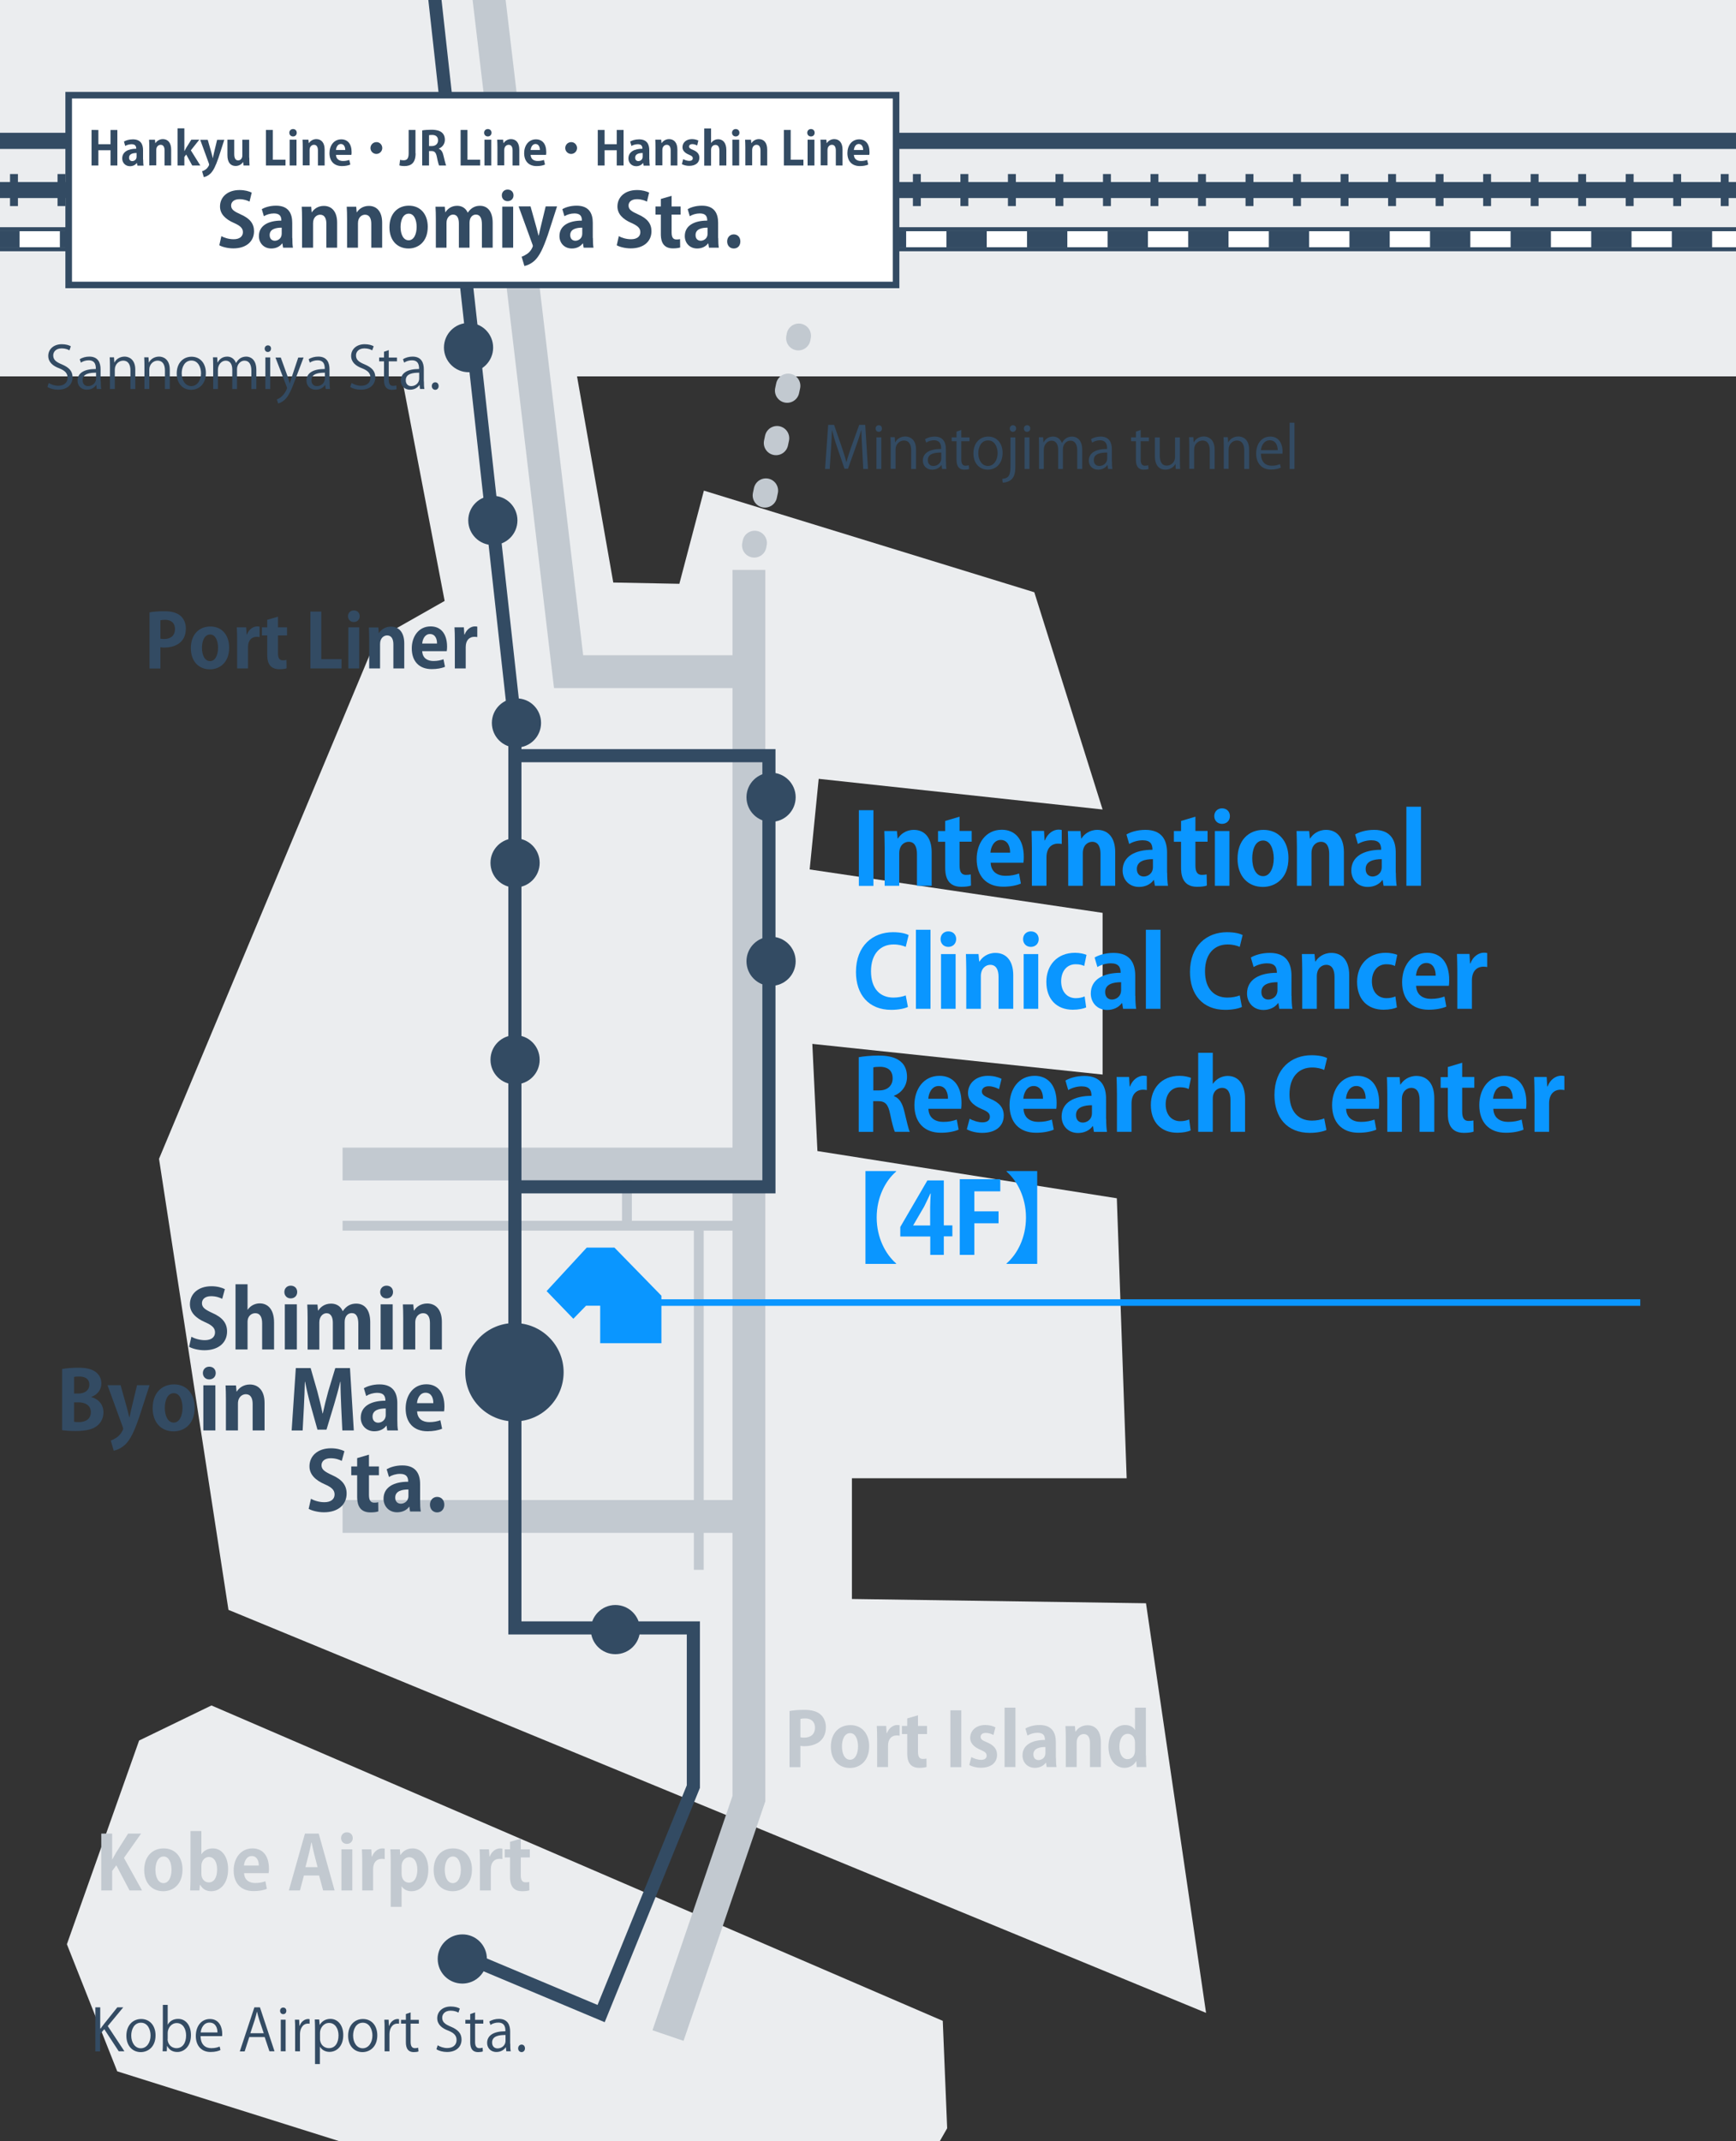<?xml version="1.0" encoding="utf-8"?>
<!-- Generator: Adobe Illustrator 25.0.0, SVG Export Plug-In . SVG Version: 6.00 Build 0)  -->
<svg version="1.1" id="レイヤー_1" xmlns="http://www.w3.org/2000/svg" xmlns:xlink="http://www.w3.org/1999/xlink" x="0px"
	 y="0px" viewBox="0 0 150 185" style="enable-background:new 0 0 150 185;" xml:space="preserve">
<rect x="0" y="0" width="150" height="185" fill="#333333" stroke="none"/>
<style type="text/css">
	.st0{fill:#EBEDEF;}
	.st1{fill:none;stroke:#334B63;stroke-width:2.078;stroke-miterlimit:10;}
	.st2{fill:none;stroke:#FFFFFF;stroke-width:1.385;stroke-miterlimit:10;}
	.st3{fill:none;stroke:#334B63;stroke-width:1.385;stroke-miterlimit:10;}
	.st4{fill:none;stroke:#334B63;stroke-width:1.385;stroke-miterlimit:10;stroke-dasharray:3.482,3.482;}
	.st5{fill:none;stroke:#C2C9D0;stroke-width:2.835;stroke-miterlimit:10;}
	.st6{fill:none;stroke:#334B63;stroke-width:1.385;stroke-linejoin:round;stroke-miterlimit:10;}
	.st7{fill:none;stroke:#334B63;stroke-width:2.771;stroke-linejoin:round;}
	.st8{fill:none;stroke:#334B63;stroke-width:2.771;stroke-linejoin:round;stroke-dasharray:0.684,3.422;}
	.st9{fill:#334B63;}
	.st10{fill:none;stroke:#C2C9D0;stroke-width:0.85;stroke-miterlimit:10;}
	.st11{fill:none;stroke:#334B63;stroke-width:1.134;stroke-miterlimit:10;}
	.st12{fill:none;stroke:#C2C9D0;stroke-width:2.11;stroke-linecap:round;stroke-linejoin:round;}
	.st13{fill:none;stroke:#C2C9D0;stroke-width:2.11;stroke-linecap:round;stroke-linejoin:round;stroke-dasharray:0.421,4.207;}
	.st14{fill:#C2C9D0;}
	.st15{fill:none;stroke:#334B63;stroke-width:1.394;stroke-linejoin:round;stroke-miterlimit:10;}
	.st16{fill:#FFFFFF;}
	.st17{fill:#0A96FF;}
	.st18{fill:none;stroke:#0A96FF;stroke-width:0.567;stroke-miterlimit:10;}
	.st19{fill:none;stroke:#C2C9D0;stroke-width:2.11;stroke-linecap:round;stroke-linejoin:round;stroke-dasharray:0.449,4.487;}
</style>
<g>
	<g>
		<rect x="-7.01" y="-5.75" class="st0" width="160.16" height="38.27"/>
	</g>
	<polygon class="st0" points="18.27,147.35 81.46,174.6 81.84,183.88 73.29,198.83 10.13,178.96 5.78,167.98 12.02,150.38 	"/>
	<polygon class="st0" points="34.03,29 49.24,29 52.99,50.33 58.7,50.44 60.82,42.39 89.37,51.17 95.27,69.94 70.74,67.29 
		69.96,75.12 95.27,78.87 95.27,92.84 70.19,90.19 70.63,99.45 96.5,103.53 97.35,127.72 73.61,127.72 73.61,138.15 99.02,138.52 
		104.21,173.91 19.74,139.09 13.74,100.12 32.48,55.29 38.42,51.92 	"/>
</g>
<g>
	<line class="st1" x1="-7.01" y1="20.67" x2="153.15" y2="20.67"/>
	<line class="st2" x1="-7.01" y1="20.67" x2="153.15" y2="20.67"/>
	<g>
		<g>
			<line class="st4" x1="-1.79" y1="20.67" x2="149.68" y2="20.67"/>
		</g>
	</g>
</g>
<g>
	<line class="st5" x1="29.6" y1="131.02" x2="65.28" y2="131.02"/>
	<line class="st5" x1="29.6" y1="100.57" x2="65.28" y2="100.57"/>
	<polyline class="st5" points="41.61,-5.52 49.13,58.03 64.88,58.03 	"/>
	<polyline class="st5" points="64.71,49.24 64.71,155.4 57.72,175.87 	"/>
</g>
<g>
	<line class="st6" x1="-7.01" y1="16.42" x2="153.15" y2="16.42"/>
	<g>
		<g>
			<line class="st8" x1="-3.24" y1="16.42" x2="151.09" y2="16.42"/>
		</g>
	</g>
</g>
<g>
	<g>
		<path class="st9" d="M6,30.27C5.89,30.2,5.65,30.1,5.33,30.1c-0.53,0-0.73,0.33-0.73,0.6c0,0.38,0.23,0.57,0.74,0.78
			c0.62,0.26,0.93,0.58,0.93,1.12c0,0.61-0.44,1.07-1.26,1.07c-0.34,0-0.72-0.1-0.91-0.24l0.11-0.34c0.21,0.13,0.51,0.24,0.82,0.24
			c0.51,0,0.81-0.28,0.81-0.69c0-0.38-0.21-0.61-0.7-0.81c-0.58-0.21-0.97-0.55-0.97-1.08c0-0.58,0.47-1.01,1.17-1.01
			c0.36,0,0.64,0.09,0.78,0.18L6,30.27z"/>
		<path class="st9" d="M8.71,32.96c0,0.22,0,0.46,0.04,0.65H8.36l-0.04-0.35H8.31c-0.14,0.22-0.42,0.41-0.81,0.41
			c-0.52,0-0.8-0.38-0.8-0.78c0-0.66,0.57-1.01,1.58-1.01c0-0.23,0-0.75-0.62-0.75c-0.24,0-0.48,0.07-0.67,0.2l-0.1-0.29
			c0.22-0.15,0.53-0.23,0.83-0.23c0.77,0,0.97,0.55,0.97,1.09V32.96z M8.3,32.2c-0.52,0-1.16,0.07-1.16,0.65
			c0,0.35,0.22,0.51,0.47,0.51c0.41,0,0.69-0.31,0.69-0.64V32.2z"/>
		<path class="st9" d="M11.69,33.61h-0.42V32c0-0.45-0.16-0.84-0.63-0.84c-0.36,0-0.72,0.3-0.72,0.78v1.67H9.5v-2.03
			c0-0.28-0.01-0.49-0.02-0.71h0.37l0.03,0.45h0.01c0.13-0.27,0.45-0.51,0.88-0.51c0.34,0,0.92,0.21,0.92,1.13V33.61z"/>
		<path class="st9" d="M14.67,33.61h-0.42V32c0-0.45-0.16-0.84-0.64-0.84c-0.35,0-0.71,0.3-0.71,0.78v1.67h-0.42v-2.03
			c0-0.28-0.01-0.49-0.02-0.71h0.37l0.03,0.45h0.01c0.13-0.27,0.45-0.51,0.88-0.51c0.34,0,0.92,0.21,0.92,1.13V33.61z"/>
		<path class="st9" d="M17.79,32.23c0,1.02-0.67,1.45-1.28,1.45c-0.7,0-1.24-0.53-1.24-1.41c0-0.93,0.58-1.45,1.28-1.45
			C17.3,30.82,17.79,31.39,17.79,32.23z M16.54,31.15c-0.59,0-0.84,0.58-0.84,1.11c0,0.61,0.33,1.1,0.83,1.1
			c0.5,0,0.84-0.49,0.84-1.11C17.37,31.76,17.13,31.15,16.54,31.15z"/>
		<path class="st9" d="M22.13,33.61h-0.41v-1.58c0-0.53-0.19-0.87-0.6-0.87c-0.34,0-0.64,0.32-0.64,0.73v1.72h-0.41v-1.68
			c0-0.44-0.18-0.77-0.57-0.77c-0.36,0-0.67,0.35-0.67,0.78v1.67h-0.41v-2.03c0-0.28-0.01-0.48-0.02-0.71h0.37l0.02,0.44h0.02
			c0.15-0.27,0.4-0.5,0.83-0.5c0.35,0,0.63,0.22,0.75,0.55h0.01c0.18-0.33,0.46-0.55,0.88-0.55c0.34,0,0.87,0.22,0.87,1.15V33.61z"
			/>
		<path class="st9" d="M23.14,30.41c-0.16,0-0.27-0.12-0.27-0.29c0-0.16,0.12-0.28,0.28-0.28c0.17,0,0.27,0.12,0.27,0.28
			C23.41,30.3,23.3,30.41,23.14,30.41z M23.35,33.61h-0.42v-2.73h0.42V33.61z"/>
		<path class="st9" d="M26.23,30.89l-0.73,1.93c-0.33,0.89-0.56,1.4-0.9,1.72c-0.23,0.21-0.46,0.29-0.56,0.32l-0.12-0.35
			c0.64-0.24,0.88-0.93,0.88-0.98c0-0.03-0.01-0.07-0.03-0.12l-0.97-2.52h0.46l0.6,1.66c0.07,0.19,0.13,0.41,0.17,0.57h0.01
			c0.05-0.17,0.11-0.37,0.18-0.58l0.55-1.65H26.23z"/>
		<path class="st9" d="M28.48,32.96c0,0.22,0,0.46,0.04,0.65h-0.38l-0.04-0.35h-0.01c-0.14,0.22-0.42,0.41-0.81,0.41
			c-0.52,0-0.8-0.38-0.8-0.78c0-0.66,0.57-1.01,1.58-1.01c0-0.23,0-0.75-0.62-0.75c-0.24,0-0.48,0.07-0.67,0.2l-0.1-0.29
			c0.22-0.15,0.53-0.23,0.83-0.23c0.77,0,0.97,0.55,0.97,1.09V32.96z M28.07,32.2c-0.52,0-1.16,0.07-1.16,0.65
			c0,0.35,0.22,0.51,0.47,0.51c0.41,0,0.69-0.31,0.69-0.64V32.2z"/>
		<path class="st9" d="M32.16,30.27c-0.11-0.07-0.35-0.17-0.67-0.17c-0.53,0-0.73,0.33-0.73,0.6c0,0.38,0.23,0.57,0.74,0.78
			c0.62,0.26,0.93,0.58,0.93,1.12c0,0.61-0.44,1.07-1.26,1.07c-0.34,0-0.72-0.1-0.91-0.24l0.12-0.34c0.21,0.13,0.51,0.24,0.82,0.24
			c0.51,0,0.81-0.28,0.81-0.69c0-0.38-0.21-0.61-0.7-0.81c-0.58-0.21-0.97-0.55-0.97-1.08c0-0.58,0.47-1.01,1.17-1.01
			c0.36,0,0.64,0.09,0.78,0.18L32.16,30.27z"/>
		<path class="st9" d="M33.18,30.39l0.41-0.14v0.64h0.71v0.33h-0.71v1.58c0,0.35,0.11,0.54,0.37,0.54c0.12,0,0.21-0.02,0.28-0.04
			l0.03,0.32c-0.09,0.04-0.23,0.06-0.41,0.06c-0.66,0-0.68-0.6-0.68-0.89v-1.57h-0.42v-0.33h0.42V30.39z"/>
		<path class="st9" d="M36.63,32.96c0,0.22,0,0.46,0.04,0.65h-0.38l-0.04-0.35h-0.01c-0.14,0.22-0.42,0.41-0.81,0.41
			c-0.52,0-0.8-0.38-0.8-0.78c0-0.66,0.57-1.01,1.58-1.01c0-0.23,0-0.75-0.62-0.75c-0.24,0-0.48,0.07-0.67,0.2l-0.1-0.29
			c0.22-0.15,0.53-0.23,0.83-0.23c0.77,0,0.97,0.55,0.97,1.09V32.96z M36.22,32.2c-0.52,0-1.16,0.07-1.16,0.65
			c0,0.35,0.22,0.51,0.47,0.51c0.41,0,0.69-0.31,0.69-0.64V32.2z"/>
		<path class="st9" d="M37.31,33.36c0-0.19,0.12-0.33,0.3-0.33c0.17,0,0.29,0.13,0.29,0.33c0,0.18-0.12,0.32-0.3,0.32
			C37.42,33.67,37.31,33.52,37.31,33.36z"/>
	</g>
</g>
<g>
	<g>
		<path class="st9" d="M75,40.52h-0.41L74.5,38.8c-0.03-0.54-0.07-1.25-0.07-1.64h-0.01c-0.12,0.43-0.28,0.9-0.47,1.43l-0.68,1.91
			h-0.3l-0.64-1.87c-0.19-0.55-0.33-1.03-0.44-1.47h-0.01c-0.01,0.47-0.04,1.1-0.08,1.68l-0.11,1.68h-0.4l0.27-3.81h0.51l0.67,1.94
			c0.16,0.48,0.29,0.88,0.39,1.28h0.01c0.1-0.39,0.23-0.79,0.4-1.28l0.7-1.94h0.52L75,40.52z"/>
		<path class="st9" d="M75.93,37.31c-0.16,0-0.27-0.12-0.27-0.29c0-0.16,0.11-0.28,0.27-0.28c0.17,0,0.27,0.12,0.27,0.28
			C76.21,37.2,76.09,37.31,75.93,37.31z M76.15,40.52h-0.42v-2.73h0.42V40.52z"/>
		<path class="st9" d="M79.15,40.52h-0.42V38.9c0-0.45-0.16-0.84-0.63-0.84c-0.36,0-0.72,0.3-0.72,0.78v1.67h-0.42v-2.03
			c0-0.28-0.01-0.49-0.02-0.71h0.37l0.03,0.45h0.01c0.13-0.27,0.45-0.51,0.88-0.51c0.34,0,0.92,0.21,0.92,1.13V40.52z"/>
		<path class="st9" d="M81.74,39.87c0,0.22,0,0.46,0.04,0.65H81.4l-0.04-0.35h-0.01c-0.14,0.22-0.42,0.41-0.81,0.41
			c-0.52,0-0.8-0.38-0.8-0.78c0-0.66,0.57-1.01,1.58-1.01c0-0.23,0-0.75-0.62-0.75c-0.24,0-0.48,0.07-0.67,0.2l-0.1-0.29
			c0.22-0.15,0.53-0.23,0.83-0.23c0.77,0,0.97,0.55,0.97,1.09V39.87z M81.33,39.1c-0.52,0-1.16,0.07-1.16,0.65
			c0,0.35,0.22,0.51,0.47,0.51c0.41,0,0.69-0.31,0.69-0.64V39.1z"/>
		<path class="st9" d="M82.65,37.29l0.41-0.14v0.64h0.71v0.33h-0.71v1.58c0,0.35,0.11,0.54,0.37,0.54c0.12,0,0.21-0.02,0.28-0.04
			l0.03,0.32c-0.09,0.04-0.23,0.06-0.41,0.06c-0.66,0-0.68-0.6-0.68-0.89v-1.57h-0.42v-0.33h0.42V37.29z"/>
		<path class="st9" d="M86.63,39.13c0,1.02-0.67,1.45-1.28,1.45c-0.7,0-1.24-0.53-1.24-1.41c0-0.93,0.58-1.45,1.28-1.45
			C86.13,37.72,86.63,38.29,86.63,39.13z M85.37,38.05c-0.59,0-0.84,0.58-0.84,1.11c0,0.61,0.33,1.1,0.83,1.1
			c0.5,0,0.84-0.49,0.84-1.11C86.2,38.66,85.97,38.05,85.37,38.05z"/>
		<path class="st9" d="M87.73,40.3c0,0.53-0.08,0.86-0.31,1.1c-0.21,0.21-0.55,0.3-0.78,0.3l-0.04-0.33
			c0.67-0.04,0.71-0.46,0.71-1.25v-2.33h0.42V40.3z M87.52,37.31c-0.17,0-0.27-0.13-0.27-0.29s0.12-0.28,0.28-0.28
			c0.16,0,0.27,0.12,0.27,0.28C87.79,37.19,87.68,37.31,87.52,37.31z"/>
		<path class="st9" d="M88.74,37.31c-0.16,0-0.27-0.12-0.27-0.29c0-0.16,0.12-0.28,0.28-0.28c0.17,0,0.27,0.12,0.27,0.28
			C89.02,37.2,88.9,37.31,88.74,37.31z M88.95,40.52h-0.42v-2.73h0.42V40.52z"/>
		<path class="st9" d="M93.49,40.52h-0.41v-1.58c0-0.53-0.19-0.87-0.6-0.87c-0.34,0-0.64,0.32-0.64,0.73v1.72h-0.41v-1.68
			c0-0.44-0.19-0.77-0.57-0.77c-0.36,0-0.67,0.35-0.67,0.78v1.67h-0.41v-2.03c0-0.28-0.01-0.48-0.02-0.71h0.37l0.03,0.44h0.01
			c0.15-0.27,0.4-0.5,0.83-0.5c0.36,0,0.63,0.22,0.75,0.55h0.01c0.18-0.33,0.46-0.55,0.88-0.55c0.34,0,0.87,0.22,0.87,1.15V40.52z"
			/>
		<path class="st9" d="M96.08,39.87c0,0.22,0,0.46,0.04,0.65h-0.38l-0.04-0.35h-0.01c-0.14,0.22-0.42,0.41-0.81,0.41
			c-0.52,0-0.8-0.38-0.8-0.78c0-0.66,0.57-1.01,1.58-1.01c0-0.23,0-0.75-0.62-0.75c-0.24,0-0.48,0.07-0.67,0.2l-0.1-0.29
			c0.22-0.15,0.53-0.23,0.83-0.23c0.77,0,0.97,0.55,0.97,1.09V39.87z M95.67,39.1c-0.52,0-1.16,0.07-1.16,0.65
			c0,0.35,0.22,0.51,0.47,0.51c0.41,0,0.69-0.31,0.69-0.64V39.1z"/>
		<path class="st9" d="M98.15,37.29l0.41-0.14v0.64h0.71v0.33h-0.71v1.58c0,0.35,0.11,0.54,0.37,0.54c0.12,0,0.21-0.02,0.28-0.04
			l0.03,0.32c-0.09,0.04-0.23,0.06-0.41,0.06c-0.66,0-0.68-0.6-0.68-0.89v-1.57h-0.42v-0.33h0.42V37.29z"/>
		<path class="st9" d="M101.95,39.79c0,0.28,0.01,0.52,0.02,0.73h-0.38l-0.02-0.43h-0.01c-0.12,0.22-0.41,0.49-0.87,0.49
			c-0.41,0-0.9-0.24-0.9-1.18v-1.61h0.42v1.54c0,0.53,0.16,0.9,0.61,0.9c0.33,0,0.71-0.26,0.71-0.74v-1.7h0.42V39.79z"/>
		<path class="st9" d="M104.95,40.52h-0.42V38.9c0-0.45-0.16-0.84-0.63-0.84c-0.36,0-0.72,0.3-0.72,0.78v1.67h-0.42v-2.03
			c0-0.28-0.01-0.49-0.02-0.71h0.37l0.03,0.45h0.01c0.13-0.27,0.45-0.51,0.88-0.51c0.34,0,0.92,0.21,0.92,1.13V40.52z"/>
		<path class="st9" d="M107.93,40.52h-0.42V38.9c0-0.45-0.16-0.84-0.64-0.84c-0.35,0-0.71,0.3-0.71,0.78v1.67h-0.42v-2.03
			c0-0.28-0.01-0.49-0.02-0.71h0.37l0.03,0.45h0.01c0.13-0.27,0.45-0.51,0.88-0.51c0.34,0,0.92,0.21,0.92,1.13V40.52z"/>
		<path class="st9" d="M110.67,40.4c-0.16,0.08-0.44,0.17-0.86,0.17c-0.8,0-1.27-0.56-1.27-1.38c0-0.86,0.48-1.47,1.22-1.47
			c0.84,0,1.06,0.77,1.06,1.25c0,0.1,0,0.17-0.01,0.23h-1.86c0.01,0.76,0.44,1.04,0.93,1.04c0.34,0,0.54-0.07,0.72-0.14L110.67,40.4
			z M110.4,38.89c0-0.37-0.15-0.85-0.69-0.85c-0.5,0-0.72,0.48-0.76,0.85H110.4z"/>
		<path class="st9" d="M111.85,40.52h-0.42v-4h0.42V40.52z"/>
	</g>
</g>
<line class="st10" x1="29.6" y1="105.9" x2="65.28" y2="105.9"/>
<g>
	<path class="st9" d="M10.75,177.23h-0.49l-1.25-1.91l-0.36,0.42v1.5H8.24v-3.81h0.42v1.86h0.02c0.1-0.14,0.2-0.29,0.3-0.41
		l1.16-1.45h0.51l-1.34,1.62L10.75,177.23z"/>
	<path class="st9" d="M13.44,175.85c0,1.02-0.67,1.45-1.28,1.45c-0.7,0-1.24-0.53-1.24-1.41c0-0.93,0.58-1.45,1.28-1.45
		C12.94,174.44,13.44,175.01,13.44,175.85z M12.18,174.76c-0.59,0-0.84,0.58-0.84,1.11c0,0.61,0.33,1.1,0.83,1.1
		c0.5,0,0.84-0.49,0.84-1.11C13.01,175.38,12.78,174.76,12.18,174.76z"/>
	<path class="st9" d="M14.49,174.94c0.17-0.32,0.48-0.51,0.91-0.51c0.65,0,1.1,0.56,1.1,1.4c0,0.99-0.61,1.46-1.17,1.46
		c-0.4,0-0.69-0.16-0.88-0.51h-0.02l-0.02,0.45h-0.36c0.01-0.18,0.02-0.46,0.02-0.68v-3.33h0.42L14.49,174.94L14.49,174.94z
		 M14.48,176.17c0,0.41,0.3,0.79,0.77,0.79c0.53,0,0.83-0.46,0.83-1.1c0-0.57-0.28-1.07-0.81-1.07c-0.48,0-0.78,0.45-0.78,0.85
		V176.17z"/>
	<path class="st9" d="M19.05,177.12c-0.16,0.08-0.44,0.17-0.86,0.17c-0.8,0-1.27-0.56-1.27-1.38c0-0.86,0.48-1.47,1.22-1.47
		c0.84,0,1.06,0.77,1.06,1.25c0,0.1,0,0.17-0.01,0.23h-1.86c0.01,0.76,0.44,1.04,0.93,1.04c0.34,0,0.54-0.07,0.72-0.14L19.05,177.12
		z M18.79,175.6c0-0.37-0.15-0.85-0.69-0.85c-0.5,0-0.72,0.48-0.76,0.85H18.79z"/>
	<path class="st9" d="M23.72,177.23h-0.44L22.87,176h-1.33l-0.4,1.24h-0.42l1.26-3.81h0.48L23.72,177.23z M22.79,175.67l-0.38-1.13
		c-0.08-0.26-0.15-0.5-0.2-0.73H22.2c-0.05,0.23-0.12,0.47-0.19,0.71l-0.38,1.15H22.79z"/>
	<path class="st9" d="M24.47,174.02c-0.16,0-0.27-0.12-0.27-0.29c0-0.16,0.11-0.28,0.27-0.28c0.17,0,0.27,0.12,0.27,0.28
		C24.74,173.91,24.63,174.02,24.47,174.02z M24.68,177.23h-0.42v-2.73h0.42V177.23z"/>
	<path class="st9" d="M26.75,174.85c-0.04-0.01-0.09-0.01-0.15-0.01c-0.45,0-0.68,0.45-0.68,0.91v1.48H25.5v-1.91
		c0-0.29,0-0.56-0.02-0.82h0.37l0.02,0.53h0.02c0.12-0.34,0.41-0.59,0.74-0.59c0.04,0,0.08,0.01,0.12,0.02V174.85z"/>
	<path class="st9" d="M27.62,174.96c0.19-0.33,0.51-0.53,0.93-0.53c0.65,0,1.11,0.56,1.11,1.39c0,1-0.59,1.46-1.19,1.46
		c-0.36,0-0.66-0.17-0.82-0.44h-0.01v1.49h-0.42v-2.97c0-0.36-0.01-0.63-0.02-0.88h0.38L27.62,174.96L27.62,174.96z M27.65,176.15
		c0,0.53,0.39,0.81,0.77,0.81c0.54,0,0.83-0.46,0.83-1.11c0-0.57-0.29-1.07-0.82-1.07c-0.47,0-0.78,0.45-0.78,0.85V176.15z"/>
	<path class="st9" d="M32.6,175.85c0,1.02-0.67,1.45-1.28,1.45c-0.7,0-1.24-0.53-1.24-1.41c0-0.93,0.58-1.45,1.28-1.45
		C32.11,174.44,32.6,175.01,32.6,175.85z M31.35,174.76c-0.59,0-0.84,0.58-0.84,1.11c0,0.61,0.33,1.1,0.83,1.1
		c0.5,0,0.84-0.49,0.84-1.11C32.18,175.38,31.94,174.76,31.35,174.76z"/>
	<path class="st9" d="M34.48,174.85c-0.04-0.01-0.09-0.01-0.15-0.01c-0.45,0-0.68,0.45-0.68,0.91v1.48h-0.42v-1.91
		c0-0.29,0-0.56-0.02-0.82h0.37l0.02,0.53h0.02c0.12-0.34,0.41-0.59,0.74-0.59c0.04,0,0.08,0.01,0.12,0.02V174.85z"/>
	<path class="st9" d="M35.07,174.01l0.41-0.14v0.64h0.71v0.33h-0.71v1.58c0,0.35,0.11,0.54,0.37,0.54c0.12,0,0.21-0.02,0.28-0.04
		l0.03,0.32c-0.09,0.04-0.23,0.06-0.41,0.06c-0.66,0-0.68-0.6-0.68-0.89v-1.57h-0.42v-0.33h0.42V174.01z"/>
	<path class="st9" d="M39.61,173.89c-0.11-0.07-0.35-0.17-0.67-0.17c-0.53,0-0.73,0.33-0.73,0.6c0,0.38,0.23,0.57,0.74,0.78
		c0.62,0.26,0.93,0.58,0.93,1.12c0,0.61-0.44,1.07-1.26,1.07c-0.34,0-0.72-0.1-0.91-0.24l0.11-0.34c0.21,0.13,0.51,0.24,0.82,0.24
		c0.51,0,0.81-0.28,0.81-0.69c0-0.38-0.21-0.61-0.7-0.81c-0.58-0.21-0.97-0.55-0.97-1.08c0-0.58,0.47-1.01,1.17-1.01
		c0.36,0,0.64,0.09,0.78,0.18L39.61,173.89z"/>
	<path class="st9" d="M40.64,174.01l0.41-0.14v0.64h0.71v0.33h-0.71v1.58c0,0.35,0.11,0.54,0.37,0.54c0.13,0,0.21-0.02,0.28-0.04
		l0.02,0.32c-0.09,0.04-0.23,0.06-0.41,0.06c-0.66,0-0.68-0.6-0.68-0.89v-1.57h-0.42v-0.33h0.42V174.01z"/>
	<path class="st9" d="M44.09,176.58c0,0.22,0,0.46,0.04,0.65h-0.38l-0.04-0.35h-0.01c-0.14,0.22-0.42,0.41-0.81,0.41
		c-0.52,0-0.8-0.38-0.8-0.78c0-0.66,0.57-1.01,1.58-1.01c0-0.23,0-0.75-0.62-0.75c-0.24,0-0.48,0.07-0.67,0.2l-0.1-0.29
		c0.22-0.15,0.53-0.23,0.83-0.23c0.77,0,0.97,0.55,0.97,1.09V176.58z M43.68,175.82c-0.52,0-1.16,0.07-1.16,0.65
		c0,0.35,0.22,0.51,0.47,0.51c0.41,0,0.69-0.31,0.69-0.64V175.82z"/>
	<path class="st9" d="M44.77,176.98c0-0.19,0.13-0.33,0.3-0.33s0.29,0.13,0.29,0.33c0,0.18-0.12,0.32-0.3,0.32
		C44.87,177.29,44.77,177.14,44.77,176.98z"/>
</g>
<polyline class="st11" points="36.97,-5.52 44.49,62.46 44.49,140.65 59.91,140.65 59.91,154.36 51.94,173.97 40.44,169.14 "/>
<path class="st9" d="M42.61,30.03c0,1.17-0.95,2.13-2.12,2.13c-1.17,0-2.13-0.95-2.13-2.13c0-1.18,0.95-2.13,2.13-2.13
	C41.66,27.9,42.61,28.85,42.61,30.03z"/>
<path class="st9" d="M44.71,44.96c0,1.18-0.95,2.13-2.13,2.13c-1.17,0-2.12-0.95-2.12-2.13c0-1.17,0.95-2.12,2.12-2.12
	C43.75,42.83,44.71,43.78,44.71,44.96z"/>
<path class="st9" d="M46.75,62.46c0,1.18-0.95,2.13-2.13,2.13c-1.17,0-2.12-0.95-2.12-2.13c0-1.17,0.95-2.12,2.12-2.12
	C45.8,60.33,46.75,61.28,46.75,62.46z"/>
<path class="st9" d="M46.63,74.55c0,1.18-0.95,2.13-2.13,2.13c-1.17,0-2.12-0.95-2.12-2.13c0-1.17,0.95-2.12,2.12-2.12
	C45.68,72.42,46.63,73.38,46.63,74.55z"/>
<path class="st9" d="M46.63,91.56c0,1.18-0.95,2.13-2.13,2.13c-1.17,0-2.12-0.95-2.12-2.13c0-1.17,0.95-2.12,2.12-2.12
	C45.68,89.43,46.63,90.38,46.63,91.56z"/>
<path class="st9" d="M68.75,68.88c0,1.18-0.95,2.13-2.13,2.13c-1.17,0-2.12-0.95-2.12-2.13c0-1.17,0.95-2.12,2.12-2.12
	C67.79,66.75,68.75,67.71,68.75,68.88z"/>
<path class="st9" d="M68.75,83.05c0,1.18-0.95,2.13-2.13,2.13c-1.17,0-2.12-0.95-2.12-2.13c0-1.17,0.95-2.12,2.12-2.12
	C67.79,80.93,68.75,81.88,68.75,83.05z"/>
<path class="st9" d="M55.3,140.8c0,1.17-0.95,2.12-2.13,2.12c-1.17,0-2.12-0.95-2.12-2.12s0.95-2.13,2.12-2.13
	C54.35,138.67,55.3,139.63,55.3,140.8z"/>
<line class="st10" x1="54.17" y1="100.57" x2="54.17" y2="105.9"/>
<line class="st10" x1="60.38" y1="106.18" x2="60.38" y2="135.63"/>
<path class="st9" d="M42.07,169.25c0,1.18-0.95,2.13-2.12,2.13c-1.18,0-2.13-0.95-2.13-2.13c0-1.17,0.95-2.12,2.13-2.12
	C41.12,167.12,42.07,168.07,42.07,169.25z"/>
<polyline class="st11" points="44.42,65.29 66.44,65.29 66.44,102.54 44.42,102.54 "/>
<g>
	<g>
		<line class="st12" x1="65.17" y1="47.12" x2="65.21" y2="46.91"/>
		<line class="st13" x1="66.09" y1="42.8" x2="68.54" y2="31.27"/>
		<line class="st12" x1="68.98" y1="29.22" x2="69.02" y2="29.01"/>
	</g>
</g>
<g>
	<g>
		<path class="st9" d="M19.2,112.22c-0.19-0.1-0.52-0.23-0.96-0.23c-0.55,0-0.79,0.29-0.79,0.6c0,0.38,0.27,0.56,0.92,0.86
			c0.86,0.38,1.25,0.88,1.25,1.59c0,0.94-0.71,1.62-1.96,1.62c-0.53,0-1.07-0.15-1.32-0.3l0.2-0.87c0.28,0.17,0.73,0.3,1.16,0.3
			c0.57,0,0.88-0.27,0.88-0.67c0-0.39-0.26-0.62-0.85-0.88c-0.81-0.35-1.32-0.85-1.32-1.55c0-0.88,0.69-1.56,1.86-1.56
			c0.51,0,0.9,0.12,1.16,0.25L19.2,112.22z"/>
		<path class="st9" d="M23.69,116.59h-1.04v-2.25c0-0.5-0.15-0.88-0.6-0.88c-0.26,0-0.66,0.18-0.66,0.76v2.37h-1.04v-5.63h1.04v2.2
			h0.01c0.28-0.41,0.71-0.55,1.04-0.55c0.69,0,1.24,0.5,1.24,1.65V116.59z"/>
		<path class="st9" d="M25.12,112.18c-0.33,0-0.55-0.24-0.55-0.55c0-0.32,0.23-0.55,0.55-0.55c0.34,0,0.56,0.23,0.56,0.55
			C25.68,111.96,25.44,112.18,25.12,112.18z M25.65,116.59h-1.04v-3.9h1.04V116.59z"/>
		<path class="st9" d="M31.98,116.59h-1.02v-2.21c0-0.56-0.15-0.93-0.57-0.93c-0.29,0-0.61,0.22-0.61,0.77v2.37h-1.02v-2.3
			c0-0.46-0.15-0.83-0.55-0.83c-0.29,0-0.62,0.27-0.62,0.79v2.35h-1.01v-2.72c0-0.46-0.01-0.83-0.03-1.17h0.88l0.05,0.52h0.02
			c0.18-0.28,0.53-0.6,1.11-0.6c0.48,0,0.84,0.25,1,0.65h0.01c0.32-0.48,0.72-0.65,1.16-0.65c0.68,0,1.21,0.48,1.21,1.61V116.59z"/>
		<path class="st9" d="M33.4,112.18c-0.33,0-0.55-0.24-0.55-0.55c0-0.32,0.23-0.55,0.55-0.55c0.34,0,0.56,0.23,0.56,0.55
			C33.96,111.96,33.72,112.18,33.4,112.18z M33.93,116.59h-1.04v-3.9h1.04V116.59z"/>
		<path class="st9" d="M38.19,116.59h-1.04v-2.28c0-0.48-0.15-0.85-0.6-0.85c-0.28,0-0.67,0.22-0.67,0.81v2.32h-1.04v-2.72
			c0-0.46-0.01-0.83-0.03-1.17h0.9l0.05,0.53h0.02c0.17-0.29,0.56-0.61,1.13-0.61c0.71,0,1.27,0.5,1.27,1.59V116.59z"/>
		<path class="st9" d="M7.89,120.71c0.6,0.15,1.05,0.63,1.05,1.32c0,0.42-0.17,0.83-0.49,1.11c-0.36,0.33-0.97,0.5-1.93,0.5
			c-0.51,0-0.9-0.04-1.15-0.07v-5.29c0.31-0.06,0.84-0.11,1.37-0.11c0.65,0,1.11,0.08,1.49,0.34c0.32,0.22,0.53,0.57,0.53,1.02
			c0,0.49-0.29,0.95-0.86,1.16V120.71z M6.78,120.4c0.59,0,0.94-0.32,0.94-0.76c0-0.53-0.4-0.71-0.86-0.71
			c-0.22,0-0.36,0.01-0.46,0.04v1.43H6.78z M6.4,122.84c0.11,0.02,0.23,0.03,0.41,0.03c0.56,0,1.04-0.25,1.04-0.86
			c0-0.62-0.53-0.85-1.06-0.85H6.4V122.84z"/>
		<path class="st9" d="M12.92,119.69l-0.88,2.71c-0.43,1.26-0.76,1.95-1.2,2.39c-0.38,0.36-0.78,0.5-1.01,0.55l-0.26-0.88
			c0.17-0.05,0.36-0.16,0.55-0.29c0.34-0.25,0.52-0.64,0.52-0.72c0-0.04-0.01-0.1-0.04-0.18l-1.31-3.59h1.13l0.57,2.04
			c0.06,0.24,0.13,0.51,0.18,0.73h0.02c0.04-0.21,0.11-0.48,0.16-0.73l0.49-2.04H12.92z"/>
		<path class="st9" d="M16.82,121.61c0,1.49-0.95,2.06-1.82,2.06c-1.05,0-1.81-0.74-1.81-2.01c0-1.31,0.79-2.05,1.85-2.05
			C16.13,119.61,16.82,120.43,16.82,121.61z M15.02,120.37c-0.57,0-0.78,0.67-0.78,1.27c0,0.69,0.27,1.27,0.77,1.27
			c0.49,0,0.76-0.58,0.76-1.27C15.77,121.02,15.55,120.37,15.02,120.37z"/>
		<path class="st9" d="M18.08,119.18c-0.33,0-0.55-0.24-0.55-0.55c0-0.32,0.23-0.55,0.55-0.55c0.34,0,0.56,0.23,0.56,0.55
			C18.64,118.96,18.4,119.18,18.08,119.18z M18.61,123.59h-1.04v-3.9h1.04V123.59z"/>
		<path class="st9" d="M22.87,123.59h-1.04v-2.28c0-0.48-0.15-0.85-0.6-0.85c-0.28,0-0.67,0.22-0.67,0.81v2.32h-1.04v-2.72
			c0-0.46-0.01-0.83-0.03-1.17h0.9l0.05,0.53h0.02c0.17-0.29,0.56-0.61,1.13-0.61c0.71,0,1.27,0.5,1.27,1.59V123.59z"/>
		<path class="st9" d="M30.57,123.59h-0.99l-0.1-2.09c-0.03-0.71-0.06-1.44-0.06-2.12h-0.02c-0.15,0.64-0.35,1.36-0.53,1.96
			l-0.66,2.18h-0.78l-0.6-2.14c-0.17-0.61-0.34-1.34-0.47-2h-0.02c-0.01,0.68-0.05,1.48-0.08,2.14l-0.11,2.07h-0.95l0.36-5.39h1.28
			l0.58,2.02c0.17,0.65,0.33,1.28,0.45,1.9h0.02c0.13-0.6,0.29-1.25,0.47-1.9l0.61-2.02h1.27L30.57,123.59z"/>
		<path class="st9" d="M34.33,122.67c0,0.34,0.01,0.69,0.06,0.92h-0.93l-0.06-0.41h-0.02c-0.22,0.31-0.6,0.48-1.04,0.48
			c-0.72,0-1.17-0.54-1.17-1.17c0-1,0.89-1.47,2.13-1.47c0-0.38-0.13-0.68-0.7-0.68c-0.36,0-0.71,0.11-0.96,0.27l-0.2-0.67
			c0.26-0.15,0.74-0.33,1.35-0.33c1.21,0,1.54,0.77,1.54,1.62V122.67z M33.33,121.69c-0.56,0-1.14,0.13-1.14,0.7
			c0,0.37,0.23,0.53,0.49,0.53c0.25,0,0.65-0.18,0.65-0.67V121.69z"/>
		<path class="st9" d="M38.2,123.44c-0.32,0.14-0.78,0.22-1.26,0.22c-1.21,0-1.89-0.76-1.89-1.97c0-1.12,0.64-2.09,1.79-2.09
			c0.95,0,1.56,0.67,1.56,1.93c0,0.15-0.01,0.3-0.03,0.41h-2.33c0.03,0.67,0.5,0.93,1.06,0.93c0.38,0,0.69-0.07,0.95-0.16
			L38.2,123.44z M37.44,121.23c0.01-0.41-0.15-0.9-0.67-0.9c-0.5,0-0.71,0.52-0.74,0.9H37.44z"/>
		<path class="st9" d="M29.53,126.22c-0.19-0.1-0.52-0.23-0.96-0.23c-0.55,0-0.79,0.29-0.79,0.6c0,0.38,0.27,0.56,0.92,0.86
			c0.86,0.38,1.25,0.88,1.25,1.59c0,0.94-0.71,1.62-1.96,1.62c-0.53,0-1.07-0.15-1.32-0.3l0.2-0.87c0.28,0.17,0.73,0.3,1.16,0.3
			c0.57,0,0.88-0.27,0.88-0.67c0-0.39-0.26-0.62-0.85-0.88c-0.81-0.35-1.32-0.85-1.32-1.55c0-0.88,0.69-1.56,1.86-1.56
			c0.51,0,0.9,0.12,1.16,0.25L29.53,126.22z"/>
		<path class="st9" d="M30.86,125.98l1.02-0.3v1.02h0.86v0.76h-0.86v1.7c0,0.47,0.15,0.67,0.46,0.67c0.15,0,0.23-0.01,0.34-0.04
			l0.01,0.79c-0.14,0.06-0.39,0.09-0.69,0.09c-1.12,0-1.14-0.97-1.14-1.41v-1.8h-0.51v-0.76h0.51V125.98z"/>
		<path class="st9" d="M36.3,129.67c0,0.34,0.01,0.69,0.06,0.92h-0.93l-0.06-0.41h-0.02c-0.22,0.31-0.6,0.48-1.04,0.48
			c-0.72,0-1.17-0.54-1.17-1.17c0-1,0.89-1.47,2.13-1.47c0-0.38-0.13-0.68-0.7-0.68c-0.36,0-0.71,0.11-0.96,0.27l-0.2-0.67
			c0.26-0.15,0.74-0.33,1.35-0.33c1.21,0,1.54,0.77,1.54,1.62V129.67z M35.29,128.69c-0.56,0-1.14,0.13-1.14,0.7
			c0,0.37,0.23,0.53,0.49,0.53c0.25,0,0.65-0.18,0.65-0.67V128.69z"/>
		<path class="st9" d="M37.15,130c0-0.39,0.27-0.67,0.62-0.67c0.36,0,0.62,0.27,0.62,0.67c0,0.39-0.25,0.67-0.62,0.67
			S37.15,130.38,37.15,130z"/>
	</g>
</g>
<g>
	<path class="st14" d="M12.27,163.33h-1.08l-1.14-2.17l-0.36,0.49v1.68H8.75v-4.91h0.94v2.22h0.02c0.1-0.19,0.21-0.38,0.31-0.56
		l1.05-1.66h1.12l-1.48,2.1L12.27,163.33z"/>
	<path class="st14" d="M15.77,161.52c0,1.35-0.87,1.88-1.66,1.88c-0.96,0-1.65-0.68-1.65-1.83c0-1.19,0.72-1.87,1.68-1.87
		C15.15,159.7,15.77,160.45,15.77,161.52z M14.14,160.4c-0.52,0-0.71,0.61-0.71,1.15c0,0.63,0.24,1.15,0.7,1.15
		c0.45,0,0.69-0.53,0.69-1.16C14.82,160.99,14.62,160.4,14.14,160.4z"/>
	<path class="st14" d="M17.41,160.2c0.2-0.31,0.54-0.5,0.99-0.5c0.78,0,1.31,0.73,1.31,1.79c0,1.29-0.72,1.91-1.46,1.91
		c-0.4,0-0.73-0.16-0.96-0.56h-0.02l-0.04,0.49h-0.8c0.01-0.25,0.03-0.66,0.03-1.02v-4.11h0.94v2H17.41z M17.4,161.91
		c0,0.4,0.26,0.73,0.64,0.73c0.46,0,0.72-0.43,0.72-1.12c0-0.61-0.24-1.08-0.72-1.08c-0.33,0-0.64,0.31-0.64,0.77V161.91z"/>
	<path class="st14" d="M23.06,163.19c-0.29,0.13-0.71,0.2-1.15,0.2c-1.1,0-1.72-0.69-1.72-1.79c0-1.02,0.59-1.9,1.63-1.9
		c0.86,0,1.42,0.61,1.42,1.76c0,0.14-0.01,0.27-0.03,0.38h-2.12c0.03,0.61,0.46,0.85,0.97,0.85c0.35,0,0.62-0.06,0.87-0.15
		L23.06,163.19z M22.36,161.18c0.01-0.37-0.14-0.82-0.61-0.82c-0.45,0-0.64,0.47-0.67,0.82H22.36z"/>
	<path class="st14" d="M28.91,163.33h-0.99l-0.35-1.29h-1.31l-0.34,1.29h-0.96l1.39-4.91h1.19L28.91,163.33z M27.44,161.32
		l-0.29-1.12c-0.08-0.31-0.16-0.7-0.22-1H26.9c-0.06,0.31-0.15,0.71-0.22,1l-0.29,1.12H27.44z"/>
	<path class="st14" d="M29.97,159.31c-0.3,0-0.5-0.22-0.5-0.5c0-0.29,0.21-0.5,0.5-0.5c0.31,0,0.51,0.21,0.51,0.5
		C30.48,159.11,30.26,159.31,29.97,159.31z M30.44,163.33H29.5v-3.55h0.94V163.33z"/>
	<path class="st14" d="M33.23,160.62c-0.07-0.01-0.15-0.02-0.24-0.02c-0.43,0-0.75,0.29-0.75,0.89v1.84h-0.94v-2.44
		c0-0.44-0.01-0.79-0.03-1.11h0.81l0.04,0.62h0.03c0.17-0.46,0.55-0.7,0.88-0.7c0.09,0,0.15,0.01,0.21,0.02V160.62z"/>
	<path class="st14" d="M34.61,160.26c0.23-0.36,0.59-0.56,1.05-0.56c0.78,0,1.35,0.73,1.35,1.82c0,1.31-0.74,1.88-1.46,1.88
		c-0.39,0-0.69-0.18-0.84-0.42H34.7v1.77h-0.94v-3.81c0-0.46-0.01-0.84-0.03-1.16h0.82l0.04,0.48H34.61z M34.7,161.89
		c0,0.52,0.31,0.77,0.63,0.77c0.48,0,0.73-0.47,0.73-1.11c0-0.63-0.24-1.09-0.71-1.09c-0.36,0-0.65,0.34-0.65,0.77V161.89z"/>
	<path class="st14" d="M40.78,161.52c0,1.35-0.87,1.88-1.66,1.88c-0.96,0-1.65-0.68-1.65-1.83c0-1.19,0.72-1.87,1.68-1.87
		C40.15,159.7,40.78,160.45,40.78,161.52z M39.14,160.4c-0.52,0-0.71,0.61-0.71,1.15c0,0.63,0.24,1.15,0.7,1.15
		c0.45,0,0.69-0.53,0.69-1.16C39.82,160.99,39.62,160.4,39.14,160.4z"/>
	<path class="st14" d="M43.4,160.62c-0.07-0.01-0.15-0.02-0.24-0.02c-0.43,0-0.75,0.29-0.75,0.89v1.84h-0.94v-2.44
		c0-0.44-0.01-0.79-0.03-1.11h0.81l0.04,0.62h0.03c0.17-0.46,0.55-0.7,0.88-0.7c0.09,0,0.15,0.01,0.21,0.02V160.62z"/>
	<path class="st14" d="M44.07,159.13l0.93-0.27v0.92h0.78v0.7H45v1.54c0,0.43,0.13,0.61,0.42,0.61c0.13,0,0.21-0.01,0.31-0.03
		l0.01,0.72c-0.13,0.05-0.36,0.08-0.63,0.08c-1.02,0-1.04-0.89-1.04-1.28v-1.64h-0.46v-0.7h0.46V159.13z"/>
</g>
<g>
	<path class="st14" d="M68.22,147.83c0.31-0.06,0.73-0.1,1.27-0.1c0.62,0,1.08,0.12,1.4,0.39c0.29,0.25,0.47,0.64,0.47,1.1
		c0,1.35-1.12,1.65-1.86,1.65c-0.13,0-0.25-0.01-0.34-0.03v1.84h-0.94V147.83z M69.16,150.1c0.09,0.02,0.19,0.03,0.33,0.03
		c0.59,0,0.93-0.33,0.93-0.86c0-0.52-0.33-0.8-0.85-0.8c-0.19,0-0.33,0.02-0.41,0.04V150.1z"/>
	<path class="st14" d="M75.1,150.87c0,1.35-0.87,1.88-1.66,1.88c-0.96,0-1.65-0.68-1.65-1.83c0-1.19,0.72-1.87,1.68-1.87
		C74.47,149.04,75.1,149.79,75.1,150.87z M73.46,149.74c-0.52,0-0.71,0.61-0.71,1.15c0,0.63,0.24,1.15,0.7,1.15
		c0.45,0,0.69-0.53,0.69-1.16C74.14,150.33,73.94,149.74,73.46,149.74z"/>
	<path class="st14" d="M77.72,149.96c-0.07-0.01-0.15-0.02-0.24-0.02c-0.43,0-0.75,0.29-0.75,0.89v1.84h-0.94v-2.44
		c0-0.44-0.01-0.79-0.03-1.11h0.81l0.04,0.62h0.03c0.17-0.46,0.55-0.7,0.88-0.7c0.09,0,0.15,0.01,0.21,0.02V149.96z"/>
	<path class="st14" d="M78.39,148.47l0.93-0.27v0.92h0.78v0.7h-0.78v1.54c0,0.43,0.13,0.61,0.42,0.61c0.13,0,0.21-0.01,0.31-0.03
		l0.01,0.72c-0.13,0.05-0.36,0.08-0.63,0.08c-1.02,0-1.04-0.89-1.04-1.28v-1.64h-0.46v-0.7h0.46V148.47z"/>
	<path class="st14" d="M82.12,147.77h0.94v4.91h-0.94V147.77z"/>
	<path class="st14" d="M85.84,149.9c-0.15-0.08-0.4-0.18-0.67-0.18c-0.29,0-0.44,0.15-0.44,0.34c0,0.2,0.13,0.3,0.54,0.47
		c0.6,0.25,0.88,0.59,0.88,1.08c0,0.68-0.51,1.12-1.4,1.12c-0.39,0-0.77-0.1-1-0.24l0.18-0.68c0.19,0.11,0.54,0.24,0.83,0.24
		c0.33,0,0.49-0.14,0.49-0.36s-0.12-0.33-0.51-0.5c-0.66-0.27-0.91-0.64-0.91-1.03c0-0.64,0.51-1.12,1.3-1.12
		c0.36,0,0.68,0.09,0.88,0.2L85.84,149.9z"/>
	<path class="st14" d="M87.74,152.67H86.8v-5.13h0.94V152.67z"/>
	<path class="st14" d="M91.24,151.83c0,0.31,0.01,0.62,0.05,0.84h-0.85l-0.06-0.37h-0.02c-0.2,0.28-0.55,0.44-0.94,0.44
		c-0.66,0-1.07-0.49-1.07-1.07c0-0.91,0.81-1.34,1.94-1.34c0-0.35-0.12-0.62-0.64-0.62c-0.33,0-0.64,0.1-0.87,0.24l-0.18-0.61
		c0.24-0.14,0.68-0.3,1.23-0.3c1.1,0,1.4,0.7,1.4,1.48V151.83z M90.33,150.94c-0.51,0-1.04,0.12-1.04,0.64
		c0,0.34,0.21,0.49,0.45,0.49c0.22,0,0.59-0.16,0.59-0.61V150.94z"/>
	<path class="st14" d="M95.12,152.67h-0.94v-2.07c0-0.43-0.14-0.78-0.54-0.78c-0.26,0-0.61,0.2-0.61,0.74v2.11h-0.94v-2.48
		c0-0.41-0.01-0.75-0.03-1.06h0.82l0.04,0.48h0.02c0.16-0.26,0.51-0.55,1.03-0.55c0.65,0,1.15,0.45,1.15,1.45V152.67z"/>
	<path class="st14" d="M99.02,151.66c0,0.36,0.01,0.75,0.03,1.01h-0.83l-0.04-0.5h-0.02c-0.19,0.35-0.57,0.57-1,0.57
		c-0.8,0-1.38-0.74-1.38-1.82c0-1.21,0.67-1.88,1.43-1.88c0.42,0,0.71,0.17,0.85,0.42h0.01v-1.92h0.94V151.66z M98.07,150.57
		c0-0.52-0.31-0.77-0.62-0.77c-0.48,0-0.73,0.5-0.73,1.12c0,0.64,0.27,1.07,0.71,1.07c0.28,0,0.64-0.2,0.64-0.77V150.57z"/>
</g>
<g>
	<g>
		<path class="st9" d="M12.92,52.91c0.31-0.06,0.73-0.1,1.27-0.1c0.62,0,1.08,0.12,1.4,0.39c0.29,0.25,0.47,0.64,0.47,1.1
			c0,1.35-1.12,1.65-1.86,1.65c-0.13,0-0.25-0.01-0.34-0.03v1.84h-0.94V52.91z M13.86,55.18c0.09,0.02,0.19,0.03,0.33,0.03
			c0.59,0,0.93-0.33,0.93-0.86c0-0.52-0.33-0.8-0.85-0.8c-0.19,0-0.33,0.02-0.41,0.04V55.18z"/>
		<path class="st9" d="M19.8,55.95c0,1.35-0.87,1.88-1.66,1.88c-0.96,0-1.65-0.68-1.65-1.83c0-1.19,0.72-1.87,1.68-1.87
			C19.17,54.12,19.8,54.87,19.8,55.95z M18.16,54.82c-0.52,0-0.71,0.61-0.71,1.15c0,0.63,0.24,1.15,0.7,1.15
			c0.45,0,0.69-0.53,0.69-1.16C18.84,55.41,18.64,54.82,18.16,54.82z"/>
		<path class="st9" d="M22.42,55.04c-0.07-0.01-0.15-0.02-0.24-0.02c-0.43,0-0.75,0.29-0.75,0.89v1.84h-0.94v-2.44
			c0-0.44-0.01-0.79-0.03-1.11h0.81l0.04,0.62h0.03c0.17-0.46,0.55-0.7,0.88-0.7c0.09,0,0.15,0.01,0.21,0.02V55.04z"/>
		<path class="st9" d="M23.09,53.55l0.93-0.27v0.92h0.78v0.7h-0.78v1.54c0,0.43,0.13,0.61,0.42,0.61c0.13,0,0.21-0.01,0.31-0.03
			l0.01,0.72c-0.13,0.05-0.36,0.08-0.63,0.08c-1.02,0-1.04-0.89-1.04-1.28V54.9h-0.46v-0.7h0.46V53.55z"/>
		<path class="st9" d="M29.52,57.75h-2.7v-4.91h0.94v4.11h1.75V57.75z"/>
		<path class="st9" d="M30.57,53.74c-0.3,0-0.5-0.22-0.5-0.5c0-0.29,0.21-0.5,0.5-0.5c0.31,0,0.51,0.21,0.51,0.5
			C31.08,53.54,30.86,53.74,30.57,53.74z M31.05,57.75H30.1V54.2h0.94V57.75z"/>
		<path class="st9" d="M34.93,57.75h-0.94v-2.07c0-0.43-0.14-0.78-0.54-0.78c-0.26,0-0.61,0.2-0.61,0.74v2.11H31.9v-2.48
			c0-0.41-0.01-0.75-0.03-1.06h0.82l0.04,0.48h0.02c0.16-0.26,0.51-0.55,1.03-0.55c0.65,0,1.15,0.45,1.15,1.45V57.75z"/>
		<path class="st9" d="M38.45,57.61c-0.29,0.13-0.71,0.2-1.15,0.2c-1.1,0-1.72-0.69-1.72-1.79c0-1.02,0.59-1.9,1.63-1.9
			c0.86,0,1.42,0.61,1.42,1.76c0,0.14-0.01,0.27-0.03,0.38h-2.12c0.03,0.61,0.46,0.85,0.97,0.85c0.35,0,0.62-0.06,0.87-0.15
			L38.45,57.61z M37.76,55.6c0.01-0.37-0.14-0.82-0.61-0.82c-0.45,0-0.64,0.47-0.67,0.82H37.76z"/>
		<path class="st9" d="M41.23,55.04c-0.07-0.01-0.15-0.02-0.24-0.02c-0.43,0-0.75,0.29-0.75,0.89v1.84h-0.94v-2.44
			c0-0.44-0.01-0.79-0.03-1.11h0.81l0.04,0.62h0.03c0.17-0.46,0.55-0.7,0.88-0.7c0.09,0,0.15,0.01,0.21,0.02V55.04z"/>
	</g>
</g>
<line class="st15" x1="-7.09" y1="12.17" x2="153.07" y2="12.17"/>
<g>
	<rect x="5.94" y="8.22" class="st16" width="71.49" height="16.4"/>
	<path class="st9" d="M77.14,8.51v15.83H6.22V8.51H77.14 M77.71,7.94H5.65V24.9h72.06V7.94L77.71,7.94z"/>
</g>
<path class="st9" d="M48.7,118.56c0,2.35-1.9,4.25-4.25,4.25c-2.35,0-4.25-1.9-4.25-4.25c0-2.35,1.9-4.25,4.25-4.25
	C46.8,114.31,48.7,116.22,48.7,118.56z"/>
<g>
	<path class="st9" d="M10.14,14.3H9.55v-1.32H8.5v1.32H7.91v-3.07H8.5v1.23h1.05v-1.23h0.59V14.3z"/>
	<path class="st9" d="M12.37,13.78c0,0.2,0.01,0.39,0.03,0.53h-0.53l-0.04-0.23h-0.01c-0.13,0.18-0.34,0.28-0.59,0.28
		c-0.41,0-0.67-0.31-0.67-0.67c0-0.57,0.51-0.84,1.21-0.84c0-0.22-0.08-0.39-0.4-0.39c-0.2,0-0.4,0.06-0.55,0.15l-0.11-0.38
		c0.15-0.09,0.42-0.19,0.77-0.19c0.69,0,0.88,0.44,0.88,0.93V13.78z M11.8,13.22c-0.32,0-0.65,0.08-0.65,0.4
		c0,0.21,0.13,0.3,0.28,0.3c0.14,0,0.37-0.1,0.37-0.38V13.22z"/>
	<path class="st9" d="M14.81,14.3h-0.59v-1.3c0-0.27-0.09-0.49-0.34-0.49c-0.16,0-0.38,0.12-0.38,0.46v1.32H12.9v-1.55
		c0-0.26-0.01-0.47-0.02-0.67h0.51l0.03,0.3h0.01c0.1-0.16,0.32-0.35,0.64-0.35c0.41,0,0.72,0.28,0.72,0.91V14.3z"/>
	<path class="st9" d="M17.31,14.3h-0.7l-0.52-0.95l-0.16,0.21v0.74h-0.59v-3.21h0.59v1.96h0.01c0.05-0.1,0.1-0.19,0.15-0.28
		l0.44-0.7h0.69l-0.73,0.92L17.31,14.3z"/>
	<path class="st9" d="M19.38,12.08l-0.5,1.55c-0.25,0.72-0.44,1.11-0.69,1.36c-0.22,0.21-0.44,0.29-0.58,0.31l-0.15-0.5
		c0.1-0.03,0.21-0.09,0.31-0.16c0.2-0.14,0.3-0.37,0.3-0.41c0-0.02-0.01-0.06-0.02-0.1l-0.75-2.05h0.65l0.33,1.16
		c0.04,0.14,0.08,0.29,0.1,0.42h0.01c0.02-0.12,0.06-0.28,0.09-0.42l0.28-1.16H19.38z"/>
	<path class="st9" d="M21.54,13.62c0,0.26,0.01,0.49,0.02,0.68h-0.52l-0.03-0.3h-0.01c-0.09,0.14-0.3,0.34-0.64,0.34
		c-0.42,0-0.71-0.28-0.71-0.94v-1.33h0.59v1.24c0,0.34,0.1,0.55,0.34,0.55c0.19,0,0.36-0.16,0.36-0.42v-1.37h0.59V13.62z"/>
	<path class="st9" d="M24.67,14.3h-1.69v-3.07h0.59v2.57h1.1V14.3z"/>
	<path class="st9" d="M25.32,11.79c-0.19,0-0.32-0.14-0.32-0.32c0-0.18,0.13-0.32,0.32-0.32c0.19,0,0.32,0.13,0.32,0.32
		C25.64,11.66,25.51,11.79,25.32,11.79z M25.62,14.3h-0.59v-2.23h0.59V14.3z"/>
	<path class="st9" d="M28.06,14.3h-0.59v-1.3c0-0.27-0.09-0.49-0.34-0.49c-0.16,0-0.38,0.12-0.38,0.46v1.32h-0.59v-1.55
		c0-0.26-0.01-0.47-0.02-0.67h0.51l0.03,0.3h0.01c0.1-0.16,0.32-0.35,0.64-0.35c0.41,0,0.72,0.28,0.72,0.91V14.3z"/>
	<path class="st9" d="M30.27,14.22c-0.18,0.08-0.44,0.13-0.72,0.13c-0.69,0-1.08-0.43-1.08-1.12c0-0.64,0.37-1.19,1.02-1.19
		c0.54,0,0.89,0.38,0.89,1.1c0,0.09,0,0.17-0.02,0.24h-1.33c0.02,0.38,0.29,0.53,0.61,0.53c0.22,0,0.39-0.04,0.54-0.09L30.27,14.22z
		 M29.83,12.96c0-0.23-0.09-0.52-0.38-0.52c-0.28,0-0.4,0.3-0.42,0.52H29.83z"/>
	<path class="st9" d="M33.03,12.79c0,0.28-0.23,0.51-0.51,0.51c-0.28,0-0.51-0.23-0.51-0.51c0-0.28,0.23-0.51,0.51-0.51
		C32.81,12.27,33.03,12.51,33.03,12.79z"/>
	<path class="st9" d="M35.91,13.25c0,0.85-0.41,1.1-0.98,1.1c-0.14,0-0.31-0.02-0.42-0.06l0.06-0.48c0.08,0.02,0.18,0.04,0.3,0.04
		c0.27,0,0.44-0.12,0.44-0.6v-2.02h0.59V13.25z"/>
	<path class="st9" d="M37.91,12.85c0.22,0.08,0.34,0.29,0.41,0.6c0.09,0.36,0.17,0.73,0.23,0.85h-0.61
		c-0.04-0.09-0.12-0.36-0.19-0.73c-0.08-0.4-0.2-0.52-0.48-0.52h-0.2v1.25h-0.59v-3.03c0.2-0.04,0.49-0.06,0.79-0.06
		c0.39,0,1.17,0.05,1.17,0.87c0,0.38-0.24,0.65-0.53,0.76V12.85z M37.31,12.62c0.33,0,0.54-0.2,0.54-0.49c0-0.4-0.3-0.47-0.51-0.47
		c-0.13,0-0.22,0.01-0.27,0.02v0.94H37.31z"/>
	<path class="st9" d="M41.49,14.3H39.8v-3.07h0.59v2.57h1.1V14.3z"/>
	<path class="st9" d="M42.15,11.79c-0.19,0-0.32-0.14-0.32-0.32c0-0.18,0.13-0.32,0.32-0.32c0.19,0,0.32,0.13,0.32,0.32
		C42.47,11.66,42.33,11.79,42.15,11.79z M42.45,14.3h-0.59v-2.23h0.59V14.3z"/>
	<path class="st9" d="M44.88,14.3h-0.59v-1.3c0-0.27-0.09-0.49-0.34-0.49c-0.16,0-0.38,0.12-0.38,0.46v1.32h-0.59v-1.55
		c0-0.26-0.01-0.47-0.02-0.67h0.51l0.03,0.3h0.01c0.1-0.16,0.32-0.35,0.64-0.35c0.41,0,0.72,0.28,0.72,0.91V14.3z"/>
	<path class="st9" d="M47.09,14.22c-0.18,0.08-0.44,0.13-0.72,0.13c-0.69,0-1.08-0.43-1.08-1.12c0-0.64,0.37-1.19,1.02-1.19
		c0.54,0,0.89,0.38,0.89,1.1c0,0.09,0,0.17-0.02,0.24h-1.33c0.02,0.38,0.29,0.53,0.61,0.53c0.22,0,0.39-0.04,0.54-0.09L47.09,14.22z
		 M46.65,12.96c0-0.23-0.09-0.52-0.38-0.52c-0.28,0-0.4,0.3-0.42,0.52H46.65z"/>
	<path class="st9" d="M49.86,12.79c0,0.28-0.23,0.51-0.51,0.51c-0.28,0-0.51-0.23-0.51-0.51c0-0.28,0.23-0.51,0.51-0.51
		C49.63,12.27,49.86,12.51,49.86,12.79z"/>
	<path class="st9" d="M53.88,14.3h-0.59v-1.32h-1.05v1.32h-0.59v-3.07h0.59v1.23h1.05v-1.23h0.59V14.3z"/>
	<path class="st9" d="M56.11,13.78c0,0.2,0.01,0.39,0.03,0.53h-0.53l-0.04-0.23h-0.01c-0.13,0.18-0.34,0.28-0.59,0.28
		c-0.41,0-0.67-0.31-0.67-0.67c0-0.57,0.51-0.84,1.21-0.84c0-0.22-0.08-0.39-0.4-0.39c-0.2,0-0.4,0.06-0.55,0.15l-0.11-0.38
		c0.15-0.09,0.42-0.19,0.77-0.19c0.69,0,0.88,0.44,0.88,0.93V13.78z M55.53,13.22c-0.32,0-0.65,0.08-0.65,0.4
		c0,0.21,0.13,0.3,0.28,0.3c0.14,0,0.37-0.1,0.37-0.38V13.22z"/>
	<path class="st9" d="M58.54,14.3h-0.59v-1.3c0-0.27-0.09-0.49-0.34-0.49c-0.16,0-0.38,0.12-0.38,0.46v1.32h-0.59v-1.55
		c0-0.26-0.01-0.47-0.02-0.67h0.51l0.03,0.3h0.01c0.1-0.16,0.32-0.35,0.64-0.35c0.41,0,0.72,0.28,0.72,0.91V14.3z"/>
	<path class="st9" d="M60.24,12.57c-0.1-0.05-0.25-0.12-0.42-0.12c-0.18,0-0.28,0.09-0.28,0.21c0,0.12,0.08,0.19,0.34,0.29
		c0.38,0.16,0.55,0.37,0.55,0.68c0,0.42-0.32,0.7-0.88,0.7c-0.24,0-0.48-0.06-0.63-0.15l0.11-0.43c0.12,0.07,0.34,0.15,0.52,0.15
		c0.21,0,0.31-0.09,0.31-0.22c0-0.14-0.08-0.21-0.32-0.31c-0.42-0.17-0.57-0.4-0.57-0.65c0-0.4,0.32-0.7,0.82-0.7
		c0.23,0,0.42,0.06,0.55,0.12L60.24,12.57z"/>
	<path class="st9" d="M62.75,14.3h-0.59v-1.28c0-0.28-0.09-0.5-0.34-0.5c-0.15,0-0.38,0.1-0.38,0.44v1.35h-0.59v-3.21h0.59v1.25
		h0.01c0.16-0.23,0.4-0.32,0.6-0.32c0.4,0,0.71,0.29,0.71,0.94V14.3z"/>
	<path class="st9" d="M63.57,11.79c-0.19,0-0.32-0.14-0.32-0.32c0-0.18,0.13-0.32,0.32-0.32c0.19,0,0.32,0.13,0.32,0.32
		C63.89,11.66,63.75,11.79,63.57,11.79z M63.87,14.3h-0.59v-2.23h0.59V14.3z"/>
	<path class="st9" d="M66.3,14.3h-0.59v-1.3c0-0.27-0.09-0.49-0.34-0.49c-0.16,0-0.38,0.12-0.38,0.46v1.32H64.4v-1.55
		c0-0.26-0.01-0.47-0.02-0.67h0.51l0.03,0.3h0.01c0.1-0.16,0.32-0.35,0.64-0.35c0.41,0,0.72,0.28,0.72,0.91V14.3z"/>
	<path class="st9" d="M69.42,14.3h-1.69v-3.07h0.59v2.57h1.1V14.3z"/>
	<path class="st9" d="M70.07,11.79c-0.19,0-0.32-0.14-0.32-0.32c0-0.18,0.13-0.32,0.32-0.32c0.19,0,0.32,0.13,0.32,0.32
		C70.39,11.66,70.26,11.79,70.07,11.79z M70.37,14.3h-0.59v-2.23h0.59V14.3z"/>
	<path class="st9" d="M72.81,14.3h-0.59v-1.3c0-0.27-0.09-0.49-0.34-0.49c-0.16,0-0.38,0.12-0.38,0.46v1.32h-0.59v-1.55
		c0-0.26-0.01-0.47-0.02-0.67h0.51l0.03,0.3h0.01c0.1-0.16,0.32-0.35,0.64-0.35c0.41,0,0.72,0.28,0.72,0.91V14.3z"/>
	<path class="st9" d="M75.02,14.22c-0.18,0.08-0.44,0.13-0.72,0.13c-0.69,0-1.08-0.43-1.08-1.12c0-0.64,0.37-1.19,1.02-1.19
		c0.54,0,0.89,0.38,0.89,1.1c0,0.09,0,0.17-0.02,0.24h-1.33c0.02,0.38,0.29,0.53,0.61,0.53c0.22,0,0.39-0.04,0.54-0.09L75.02,14.22z
		 M74.58,12.96c0-0.23-0.09-0.52-0.38-0.52c-0.28,0-0.4,0.3-0.42,0.52H74.58z"/>
	<path class="st9" d="M21.56,17.42c-0.17-0.09-0.47-0.21-0.87-0.21c-0.5,0-0.72,0.27-0.72,0.54c0,0.35,0.24,0.51,0.84,0.78
		c0.79,0.35,1.14,0.8,1.14,1.45c0,0.85-0.64,1.48-1.79,1.48c-0.48,0-0.98-0.13-1.21-0.27l0.18-0.79c0.25,0.15,0.66,0.27,1.06,0.27
		c0.52,0,0.8-0.25,0.8-0.61c0-0.35-0.24-0.56-0.78-0.8c-0.74-0.32-1.2-0.78-1.2-1.42c0-0.8,0.63-1.42,1.69-1.42
		c0.47,0,0.82,0.11,1.05,0.22L21.56,17.42z"/>
	<path class="st9" d="M25.26,20.56c0,0.31,0.01,0.62,0.05,0.84h-0.85l-0.06-0.37h-0.02c-0.2,0.28-0.55,0.44-0.94,0.44
		c-0.66,0-1.07-0.49-1.07-1.07c0-0.91,0.81-1.34,1.94-1.34c0-0.35-0.12-0.62-0.64-0.62c-0.33,0-0.64,0.1-0.87,0.24l-0.18-0.61
		c0.24-0.14,0.68-0.3,1.23-0.3c1.1,0,1.4,0.7,1.4,1.48V20.56z M24.34,19.67c-0.51,0-1.04,0.12-1.04,0.64c0,0.34,0.21,0.49,0.45,0.49
		c0.22,0,0.59-0.16,0.59-0.61V19.67z"/>
	<path class="st9" d="M29.14,21.4H28.2v-2.07c0-0.43-0.14-0.78-0.54-0.78c-0.26,0-0.61,0.2-0.61,0.74v2.11H26.1v-2.48
		c0-0.41-0.01-0.75-0.03-1.06h0.82l0.04,0.48h0.02c0.16-0.26,0.51-0.55,1.03-0.55c0.65,0,1.15,0.45,1.15,1.45V21.4z"/>
	<path class="st9" d="M33.02,21.4h-0.94v-2.07c0-0.43-0.14-0.78-0.54-0.78c-0.26,0-0.61,0.2-0.61,0.74v2.11h-0.94v-2.48
		c0-0.41-0.01-0.75-0.03-1.06h0.82l0.04,0.48h0.02c0.16-0.26,0.51-0.55,1.03-0.55c0.65,0,1.15,0.45,1.15,1.45V21.4z"/>
	<path class="st9" d="M36.96,19.59c0,1.35-0.87,1.88-1.66,1.88c-0.96,0-1.65-0.68-1.65-1.83c0-1.19,0.72-1.87,1.68-1.87
		C36.33,17.77,36.96,18.51,36.96,19.59z M35.32,18.46c-0.52,0-0.71,0.61-0.71,1.15c0,0.63,0.24,1.15,0.7,1.15
		c0.45,0,0.69-0.53,0.69-1.16C36,19.06,35.81,18.46,35.32,18.46z"/>
	<path class="st9" d="M42.56,21.4h-0.92v-2.01c0-0.51-0.14-0.85-0.52-0.85c-0.26,0-0.55,0.2-0.55,0.7v2.16h-0.92v-2.1
		c0-0.42-0.13-0.76-0.5-0.76c-0.26,0-0.57,0.24-0.57,0.72v2.14h-0.92v-2.48c0-0.41-0.01-0.75-0.03-1.06h0.8l0.04,0.47h0.02
		c0.17-0.25,0.48-0.55,1.01-0.55c0.43,0,0.76,0.23,0.91,0.59h0.01c0.29-0.43,0.66-0.59,1.05-0.59c0.62,0,1.1,0.44,1.1,1.47V21.4z"/>
	<path class="st9" d="M43.86,17.38c-0.3,0-0.5-0.22-0.5-0.5c0-0.29,0.21-0.5,0.5-0.5c0.31,0,0.51,0.21,0.51,0.5
		C44.37,17.18,44.15,17.38,43.86,17.38z M44.34,21.4H43.4v-3.55h0.94V21.4z"/>
	<path class="st9" d="M48.13,17.84l-0.8,2.47c-0.4,1.15-0.7,1.77-1.1,2.17c-0.34,0.33-0.71,0.46-0.92,0.5l-0.24-0.8
		c0.15-0.04,0.33-0.15,0.5-0.26c0.31-0.22,0.47-0.59,0.47-0.66c0-0.04-0.01-0.09-0.04-0.16l-1.19-3.27h1.03l0.52,1.86
		c0.06,0.22,0.12,0.46,0.17,0.66h0.02c0.04-0.19,0.1-0.44,0.15-0.66l0.45-1.86H48.13z"/>
	<path class="st9" d="M51.23,20.56c0,0.31,0.01,0.62,0.05,0.84h-0.85l-0.06-0.37h-0.02c-0.2,0.28-0.55,0.44-0.94,0.44
		c-0.66,0-1.07-0.49-1.07-1.07c0-0.91,0.81-1.34,1.94-1.34c0-0.35-0.12-0.62-0.64-0.62c-0.33,0-0.64,0.1-0.87,0.24l-0.18-0.61
		c0.24-0.14,0.68-0.3,1.23-0.3c1.1,0,1.4,0.7,1.4,1.48V20.56z M50.31,19.67c-0.51,0-1.04,0.12-1.04,0.64c0,0.34,0.21,0.49,0.45,0.49
		c0.22,0,0.59-0.16,0.59-0.61V19.67z"/>
	<path class="st9" d="M55.9,17.42c-0.17-0.09-0.47-0.21-0.87-0.21c-0.5,0-0.72,0.27-0.72,0.54c0,0.35,0.24,0.51,0.84,0.78
		c0.79,0.35,1.14,0.8,1.14,1.45c0,0.85-0.64,1.48-1.79,1.48c-0.48,0-0.98-0.13-1.21-0.27l0.18-0.79c0.25,0.15,0.66,0.27,1.06,0.27
		c0.52,0,0.8-0.25,0.8-0.61c0-0.35-0.24-0.56-0.78-0.8c-0.74-0.32-1.2-0.78-1.2-1.42c0-0.8,0.63-1.42,1.69-1.42
		c0.47,0,0.82,0.11,1.05,0.22L55.9,17.42z"/>
	<path class="st9" d="M57.1,17.19l0.93-0.27v0.92h0.78v0.7h-0.78v1.54c0,0.43,0.13,0.61,0.42,0.61c0.13,0,0.21-0.01,0.31-0.03
		l0.01,0.72c-0.13,0.05-0.36,0.08-0.63,0.08c-1.02,0-1.04-0.89-1.04-1.28v-1.64h-0.46v-0.7h0.46V17.19z"/>
	<path class="st9" d="M62.06,20.56c0,0.31,0.01,0.62,0.05,0.84h-0.85l-0.06-0.37h-0.02c-0.2,0.28-0.55,0.44-0.94,0.44
		c-0.66,0-1.07-0.49-1.07-1.07c0-0.91,0.81-1.34,1.94-1.34c0-0.35-0.12-0.62-0.64-0.62c-0.33,0-0.64,0.1-0.87,0.24l-0.18-0.61
		c0.24-0.14,0.68-0.3,1.23-0.3c1.1,0,1.4,0.7,1.4,1.48V20.56z M61.14,19.67c-0.51,0-1.04,0.12-1.04,0.64c0,0.34,0.21,0.49,0.45,0.49
		c0.22,0,0.59-0.16,0.59-0.61V19.67z"/>
	<path class="st9" d="M62.83,20.86c0-0.35,0.24-0.61,0.57-0.61c0.33,0,0.57,0.24,0.57,0.61c0,0.36-0.22,0.61-0.57,0.61
		C63.06,21.47,62.83,21.21,62.83,20.86z"/>
</g>
<polygon class="st17" points="47.23,111.55 49.54,113.94 50.64,112.81 51.86,112.81 51.86,116.05 57.15,116.05 57.15,111.95 
	53.09,107.79 50.7,107.79 "/>
<g>
	<g>
		<path class="st17" d="M74.21,70h1.26v6.54h-1.26V70z"/>
		<path class="st17" d="M80.49,76.53h-1.26v-2.76c0-0.58-0.19-1.04-0.72-1.04c-0.34,0-0.81,0.26-0.81,0.99v2.81h-1.26v-3.31
			c0-0.55-0.02-1-0.03-1.42h1.09l0.06,0.64h0.03c0.21-0.35,0.68-0.74,1.37-0.74c0.87,0,1.54,0.6,1.54,1.93V76.53z"/>
		<path class="st17" d="M81.67,70.93l1.24-0.37v1.23h1.05v0.93h-1.05v2.06c0,0.57,0.18,0.81,0.56,0.81c0.18,0,0.28-0.02,0.41-0.04
			l0.02,0.96c-0.17,0.07-0.48,0.11-0.84,0.11c-1.36,0-1.39-1.18-1.39-1.71v-2.18h-0.62V71.8h0.62V70.93z"/>
		<path class="st17" d="M88.21,76.34c-0.39,0.17-0.94,0.27-1.53,0.27c-1.46,0-2.29-0.92-2.29-2.39c0-1.36,0.78-2.53,2.17-2.53
			c1.15,0,1.9,0.82,1.9,2.35c0,0.19-0.01,0.37-0.03,0.5h-2.83c0.03,0.81,0.61,1.13,1.29,1.13c0.47,0,0.83-0.08,1.16-0.2L88.21,76.34
			z M87.28,73.67c0.01-0.49-0.19-1.1-0.81-1.1c-0.6,0-0.86,0.63-0.89,1.1H87.28z"/>
		<path class="st17" d="M91.74,72.92c-0.09-0.02-0.2-0.03-0.32-0.03c-0.57,0-1,0.38-1,1.19v2.45h-1.26v-3.26
			c0-0.59-0.02-1.05-0.03-1.48h1.08l0.05,0.82h0.03c0.22-0.61,0.73-0.93,1.17-0.93c0.12,0,0.2,0.01,0.28,0.03V72.92z"/>
		<path class="st17" d="M96.35,76.53h-1.26v-2.76c0-0.58-0.19-1.04-0.72-1.04c-0.34,0-0.81,0.26-0.81,0.99v2.81H92.3v-3.31
			c0-0.55-0.02-1-0.03-1.42h1.09l0.06,0.64h0.03c0.21-0.35,0.68-0.74,1.37-0.74c0.87,0,1.54,0.6,1.54,1.93V76.53z"/>
		<path class="st17" d="M100.85,75.41c0,0.42,0.02,0.83,0.07,1.12h-1.13l-0.08-0.49h-0.03c-0.27,0.37-0.73,0.59-1.26,0.59
			c-0.88,0-1.42-0.65-1.42-1.42c0-1.22,1.08-1.79,2.58-1.79c0-0.47-0.16-0.82-0.85-0.82c-0.43,0-0.86,0.14-1.16,0.32l-0.24-0.82
			c0.31-0.19,0.9-0.4,1.64-0.4c1.47,0,1.87,0.94,1.87,1.97V75.41z M99.62,74.23c-0.68,0-1.39,0.16-1.39,0.85
			c0,0.45,0.28,0.65,0.6,0.65c0.3,0,0.79-0.21,0.79-0.82V74.23z"/>
		<path class="st17" d="M102.05,70.93l1.24-0.37v1.23h1.05v0.93h-1.05v2.06c0,0.57,0.18,0.81,0.56,0.81c0.18,0,0.28-0.02,0.41-0.04
			l0.02,0.96c-0.17,0.07-0.48,0.11-0.84,0.11c-1.36,0-1.39-1.18-1.39-1.71v-2.18h-0.62V71.8h0.62V70.93z"/>
		<path class="st17" d="M105.59,71.18c-0.4,0-0.67-0.29-0.67-0.67c0-0.39,0.28-0.67,0.67-0.67c0.41,0,0.68,0.28,0.68,0.67
			C106.27,70.91,105.98,71.18,105.59,71.18z M106.23,76.53h-1.26V71.8h1.26V76.53z"/>
		<path class="st17" d="M111.33,74.13c0,1.8-1.16,2.5-2.21,2.5c-1.27,0-2.19-0.9-2.19-2.44c0-1.59,0.96-2.49,2.24-2.49
			C110.5,71.7,111.33,72.69,111.33,74.13z M109.14,72.62c-0.7,0-0.94,0.82-0.94,1.54c0,0.84,0.32,1.54,0.94,1.54
			c0.59,0,0.92-0.71,0.92-1.55C110.05,73.41,109.79,72.62,109.14,72.62z"/>
		<path class="st17" d="M116.11,76.53h-1.26v-2.76c0-0.58-0.19-1.04-0.72-1.04c-0.34,0-0.81,0.26-0.81,0.99v2.81h-1.26v-3.31
			c0-0.55-0.02-1-0.03-1.42h1.09l0.06,0.64h0.03c0.21-0.35,0.68-0.74,1.37-0.74c0.87,0,1.54,0.6,1.54,1.93V76.53z"/>
		<path class="st17" d="M120.61,75.41c0,0.42,0.02,0.83,0.07,1.12h-1.13l-0.08-0.49h-0.03c-0.27,0.37-0.73,0.59-1.26,0.59
			c-0.88,0-1.42-0.65-1.42-1.42c0-1.22,1.08-1.79,2.58-1.79c0-0.47-0.16-0.82-0.85-0.82c-0.43,0-0.86,0.14-1.16,0.32l-0.24-0.82
			c0.31-0.19,0.9-0.4,1.64-0.4c1.47,0,1.87,0.94,1.87,1.97V75.41z M119.39,74.23c-0.68,0-1.39,0.16-1.39,0.85
			c0,0.45,0.28,0.65,0.6,0.65c0.3,0,0.79-0.21,0.79-0.82V74.23z"/>
		<path class="st17" d="M122.78,76.53h-1.26V69.7h1.26V76.53z"/>
		<path class="st17" d="M78.45,87c-0.25,0.12-0.77,0.25-1.44,0.25c-1.96,0-3.05-1.33-3.05-3.27c0-2.29,1.47-3.44,3.2-3.44
			c0.71,0,1.16,0.14,1.35,0.25l-0.25,1.02c-0.25-0.11-0.59-0.21-1.05-0.21c-1.08,0-1.95,0.74-1.95,2.32c0,1.48,0.76,2.27,1.94,2.27
			c0.39,0,0.81-0.08,1.06-0.19L78.45,87z"/>
		<path class="st17" d="M80.4,87.16h-1.26v-6.83h1.26V87.16z"/>
		<path class="st17" d="M81.94,81.81c-0.4,0-0.67-0.29-0.67-0.67c0-0.39,0.28-0.67,0.67-0.67c0.41,0,0.68,0.28,0.68,0.67
			C82.61,81.54,82.33,81.81,81.94,81.81z M82.57,87.16h-1.26v-4.73h1.26V87.16z"/>
		<path class="st17" d="M87.54,87.16h-1.26V84.4c0-0.58-0.19-1.04-0.72-1.04c-0.34,0-0.81,0.26-0.81,0.99v2.81h-1.26v-3.31
			c0-0.55-0.02-1-0.03-1.42h1.09l0.06,0.64h0.03c0.21-0.35,0.68-0.74,1.37-0.74c0.87,0,1.54,0.6,1.54,1.93V87.16z"/>
		<path class="st17" d="M89.07,81.81c-0.4,0-0.67-0.29-0.67-0.67c0-0.39,0.28-0.67,0.67-0.67c0.41,0,0.68,0.28,0.68,0.67
			C89.75,81.54,89.46,81.81,89.07,81.81z M89.71,87.16h-1.26v-4.73h1.26V87.16z"/>
		<path class="st17" d="M93.85,87.04c-0.21,0.1-0.65,0.2-1.15,0.2c-1.39,0-2.29-0.9-2.29-2.41c0-1.42,0.92-2.51,2.48-2.51
			c0.41,0,0.78,0.09,0.99,0.18l-0.2,0.96c-0.16-0.08-0.39-0.15-0.74-0.15c-0.79,0-1.25,0.64-1.25,1.47c0,0.93,0.54,1.46,1.26,1.46
			c0.31,0,0.56-0.06,0.77-0.15L93.85,87.04z"/>
		<path class="st17" d="M98.1,86.04c0,0.42,0.02,0.83,0.07,1.12h-1.13l-0.08-0.49h-0.03c-0.27,0.37-0.73,0.59-1.26,0.59
			c-0.88,0-1.42-0.65-1.42-1.42c0-1.22,1.08-1.79,2.58-1.79c0-0.47-0.16-0.82-0.85-0.82c-0.43,0-0.86,0.14-1.16,0.32l-0.24-0.82
			c0.31-0.19,0.9-0.4,1.64-0.4c1.47,0,1.87,0.94,1.87,1.97V86.04z M96.88,84.86c-0.68,0-1.39,0.16-1.39,0.85
			c0,0.45,0.28,0.65,0.59,0.65c0.3,0,0.79-0.21,0.79-0.82V84.86z"/>
		<path class="st17" d="M100.27,87.16h-1.26v-6.83h1.26V87.16z"/>
		<path class="st17" d="M107.31,87c-0.25,0.12-0.77,0.25-1.44,0.25c-1.96,0-3.05-1.33-3.05-3.27c0-2.29,1.47-3.44,3.2-3.44
			c0.71,0,1.16,0.14,1.35,0.25l-0.25,1.02c-0.25-0.11-0.59-0.21-1.05-0.21c-1.08,0-1.95,0.74-1.95,2.32c0,1.48,0.76,2.27,1.94,2.27
			c0.39,0,0.81-0.08,1.06-0.19L107.31,87z"/>
		<path class="st17" d="M111.6,86.04c0,0.42,0.02,0.83,0.07,1.12h-1.13l-0.08-0.49h-0.03c-0.27,0.37-0.73,0.59-1.26,0.59
			c-0.88,0-1.42-0.65-1.42-1.42c0-1.22,1.08-1.79,2.58-1.79c0-0.47-0.16-0.82-0.85-0.82c-0.43,0-0.86,0.14-1.16,0.32l-0.24-0.82
			c0.31-0.19,0.9-0.4,1.64-0.4c1.47,0,1.87,0.94,1.87,1.97V86.04z M110.38,84.86c-0.68,0-1.39,0.16-1.39,0.85
			c0,0.45,0.28,0.65,0.6,0.65c0.3,0,0.79-0.21,0.79-0.82V84.86z"/>
		<path class="st17" d="M116.57,87.16h-1.26V84.4c0-0.58-0.19-1.04-0.72-1.04c-0.34,0-0.81,0.26-0.81,0.99v2.81h-1.26v-3.31
			c0-0.55-0.02-1-0.03-1.42h1.09l0.06,0.64h0.03c0.21-0.35,0.68-0.74,1.37-0.74c0.87,0,1.54,0.6,1.54,1.93V87.16z"/>
		<path class="st17" d="M120.7,87.04c-0.21,0.1-0.65,0.2-1.15,0.2c-1.39,0-2.29-0.9-2.29-2.41c0-1.42,0.92-2.51,2.48-2.51
			c0.41,0,0.78,0.09,0.99,0.18l-0.2,0.96c-0.16-0.08-0.39-0.15-0.74-0.15c-0.79,0-1.25,0.64-1.25,1.47c0,0.93,0.54,1.46,1.26,1.46
			c0.31,0,0.56-0.06,0.77-0.15L120.7,87.04z"/>
		<path class="st17" d="M124.97,86.97c-0.39,0.17-0.94,0.27-1.53,0.27c-1.46,0-2.29-0.92-2.29-2.39c0-1.36,0.78-2.53,2.17-2.53
			c1.15,0,1.9,0.82,1.9,2.35c0,0.19-0.01,0.37-0.03,0.5h-2.83c0.03,0.81,0.61,1.13,1.29,1.13c0.47,0,0.83-0.08,1.16-0.2
			L124.97,86.97z M124.05,84.3c0.01-0.49-0.19-1.1-0.81-1.1c-0.6,0-0.86,0.63-0.89,1.1H124.05z"/>
		<path class="st17" d="M128.5,83.55c-0.09-0.02-0.2-0.03-0.32-0.03c-0.57,0-1,0.38-1,1.19v2.45h-1.26v-3.26
			c0-0.59-0.02-1.05-0.03-1.48h1.08l0.05,0.82h0.03c0.22-0.61,0.73-0.93,1.17-0.93c0.12,0,0.2,0.01,0.28,0.03V83.55z"/>
		<path class="st17" d="M77.26,94.71c0.46,0.18,0.71,0.62,0.87,1.28c0.19,0.77,0.36,1.56,0.48,1.8h-1.29
			c-0.09-0.19-0.25-0.76-0.41-1.55c-0.17-0.84-0.43-1.1-1.03-1.1h-0.43v2.65h-1.25v-6.45c0.43-0.08,1.05-0.14,1.68-0.14
			c0.82,0,2.49,0.1,2.49,1.85c0,0.8-0.51,1.39-1.12,1.62V94.71z M75.98,94.21c0.71,0,1.15-0.42,1.15-1.04c0-0.84-0.63-1-1.09-1
			c-0.28,0-0.48,0.02-0.58,0.05v1.99H75.98z"/>
		<path class="st17" d="M82.83,97.6c-0.39,0.17-0.94,0.27-1.53,0.27c-1.46,0-2.29-0.92-2.29-2.39c0-1.36,0.78-2.53,2.17-2.53
			c1.15,0,1.9,0.82,1.9,2.35c0,0.19-0.01,0.37-0.03,0.5h-2.83c0.03,0.81,0.61,1.13,1.29,1.13c0.47,0,0.83-0.08,1.16-0.2L82.83,97.6z
			 M81.91,94.93c0.01-0.49-0.19-1.1-0.81-1.1c-0.6,0-0.86,0.63-0.89,1.1H81.91z"/>
		<path class="st17" d="M86.32,94.1c-0.2-0.11-0.54-0.25-0.89-0.25c-0.38,0-0.59,0.2-0.59,0.45c0,0.26,0.18,0.4,0.72,0.63
			c0.8,0.33,1.17,0.79,1.17,1.45c0,0.9-0.68,1.5-1.86,1.5c-0.52,0-1.02-0.13-1.33-0.31l0.24-0.91c0.25,0.14,0.71,0.31,1.1,0.31
			c0.44,0,0.65-0.19,0.65-0.48s-0.16-0.44-0.68-0.66c-0.88-0.36-1.21-0.86-1.21-1.38c0-0.85,0.68-1.5,1.73-1.5
			c0.48,0,0.9,0.12,1.17,0.26L86.32,94.1z"/>
		<path class="st17" d="M91.05,97.6c-0.39,0.17-0.94,0.27-1.53,0.27c-1.46,0-2.29-0.92-2.29-2.39c0-1.36,0.78-2.53,2.17-2.53
			c1.15,0,1.9,0.82,1.9,2.35c0,0.19-0.01,0.37-0.03,0.5h-2.83c0.03,0.81,0.61,1.13,1.29,1.13c0.47,0,0.83-0.08,1.16-0.2L91.05,97.6z
			 M90.12,94.93c0.01-0.49-0.19-1.1-0.81-1.1c-0.6,0-0.86,0.63-0.89,1.1H90.12z"/>
		<path class="st17" d="M95.58,96.67c0,0.42,0.02,0.83,0.07,1.12h-1.13l-0.08-0.49h-0.03c-0.27,0.37-0.73,0.59-1.26,0.59
			c-0.88,0-1.42-0.65-1.42-1.42c0-1.22,1.08-1.79,2.58-1.79c0-0.47-0.16-0.82-0.85-0.82c-0.43,0-0.86,0.14-1.16,0.32l-0.24-0.82
			c0.31-0.19,0.9-0.4,1.64-0.4c1.47,0,1.87,0.94,1.87,1.97V96.67z M94.36,95.49c-0.68,0-1.39,0.16-1.39,0.85
			c0,0.45,0.28,0.65,0.59,0.65c0.3,0,0.79-0.21,0.79-0.82V95.49z"/>
		<path class="st17" d="M99.09,94.18c-0.09-0.02-0.2-0.03-0.32-0.03c-0.57,0-1,0.38-1,1.19v2.45h-1.26v-3.26
			c0-0.59-0.02-1.05-0.03-1.48h1.08l0.05,0.82h0.03c0.22-0.61,0.73-0.93,1.17-0.93c0.12,0,0.2,0.01,0.28,0.03V94.18z"/>
		<path class="st17" d="M102.88,97.67c-0.21,0.1-0.65,0.2-1.15,0.2c-1.39,0-2.29-0.9-2.29-2.41c0-1.42,0.92-2.51,2.48-2.51
			c0.41,0,0.78,0.09,0.99,0.18l-0.2,0.96c-0.16-0.08-0.39-0.15-0.74-0.15c-0.79,0-1.25,0.64-1.25,1.47c0,0.93,0.54,1.46,1.26,1.46
			c0.31,0,0.56-0.06,0.77-0.15L102.88,97.67z"/>
		<path class="st17" d="M107.58,97.79h-1.26v-2.73c0-0.6-0.19-1.07-0.73-1.07c-0.31,0-0.8,0.22-0.8,0.93v2.87h-1.26v-6.83h1.26v2.67
			h0.02c0.34-0.49,0.86-0.67,1.27-0.67c0.84,0,1.5,0.61,1.5,2.01V97.79z"/>
		<path class="st17" d="M114.61,97.63c-0.25,0.12-0.77,0.25-1.44,0.25c-1.96,0-3.05-1.33-3.05-3.27c0-2.29,1.47-3.44,3.2-3.44
			c0.71,0,1.16,0.14,1.35,0.25l-0.25,1.02c-0.25-0.11-0.59-0.21-1.05-0.21c-1.08,0-1.95,0.74-1.95,2.32c0,1.48,0.76,2.27,1.94,2.27
			c0.39,0,0.81-0.08,1.06-0.19L114.61,97.63z"/>
		<path class="st17" d="M118.92,97.6c-0.39,0.17-0.94,0.27-1.53,0.27c-1.46,0-2.29-0.92-2.29-2.39c0-1.36,0.78-2.53,2.17-2.53
			c1.15,0,1.9,0.82,1.9,2.35c0,0.19-0.01,0.37-0.03,0.5h-2.83c0.03,0.81,0.61,1.13,1.29,1.13c0.47,0,0.83-0.08,1.16-0.2L118.92,97.6
			z M118,94.93c0.01-0.49-0.19-1.1-0.81-1.1c-0.6,0-0.86,0.63-0.89,1.1H118z"/>
		<path class="st17" d="M123.92,97.79h-1.26v-2.76c0-0.58-0.19-1.04-0.72-1.04c-0.34,0-0.81,0.26-0.81,0.99v2.81h-1.26v-3.31
			c0-0.55-0.02-1-0.03-1.42h1.09l0.06,0.64h0.03c0.21-0.35,0.68-0.74,1.37-0.74c0.87,0,1.54,0.6,1.54,1.93V97.79z"/>
		<path class="st17" d="M125.1,92.19l1.24-0.37v1.23h1.05v0.93h-1.05v2.06c0,0.57,0.18,0.81,0.56,0.81c0.18,0,0.28-0.02,0.41-0.04
			l0.02,0.96c-0.17,0.07-0.48,0.11-0.84,0.11c-1.36,0-1.39-1.18-1.39-1.71v-2.18h-0.62v-0.93h0.62V92.19z"/>
		<path class="st17" d="M131.64,97.6c-0.39,0.17-0.94,0.27-1.53,0.27c-1.46,0-2.29-0.92-2.29-2.39c0-1.36,0.78-2.53,2.17-2.53
			c1.15,0,1.9,0.82,1.9,2.35c0,0.19-0.01,0.37-0.03,0.5h-2.83c0.03,0.81,0.61,1.13,1.29,1.13c0.47,0,0.83-0.08,1.16-0.2L131.64,97.6
			z M130.71,94.93c0.01-0.49-0.19-1.1-0.81-1.1c-0.6,0-0.86,0.63-0.89,1.1H130.71z"/>
		<path class="st17" d="M135.17,94.18c-0.09-0.02-0.2-0.03-0.32-0.03c-0.57,0-1,0.38-1,1.19v2.45h-1.26v-3.26
			c0-0.59-0.02-1.05-0.03-1.48h1.08l0.05,0.82h0.03c0.22-0.61,0.73-0.93,1.17-0.93c0.12,0,0.2,0.01,0.28,0.03V94.18z"/>
		<path class="st17" d="M74.78,101.18h2.65v0.04c-0.93,0.8-1.68,2.23-1.68,3.97c0,1.74,0.76,3.17,1.68,3.97v0.04h-2.65V101.18z"/>
		<path class="st17" d="M81.54,108.42h-1.16v-1.59h-2.59v-0.82l2.34-4.02h1.42v3.88h0.74v0.95h-0.74V108.42z M78.9,105.88h1.47v-1.6
			c0-0.37,0.03-0.78,0.05-1.16h-0.03c-0.2,0.41-0.35,0.76-0.54,1.13l-0.94,1.61V105.88z"/>
		<path class="st17" d="M82.93,108.42v-6.54h3.5v1.05h-2.24v1.73h2.09v1.03h-2.09v2.73H82.93z"/>
		<path class="st17" d="M89.62,101.18v8.02h-2.65v-0.04c0.93-0.8,1.68-2.23,1.68-3.97c0-1.74-0.76-3.17-1.68-3.97v-0.04H89.62z"/>
	</g>
</g>
<line class="st18" x1="55.61" y1="112.54" x2="141.73" y2="112.54"/>
</svg>
